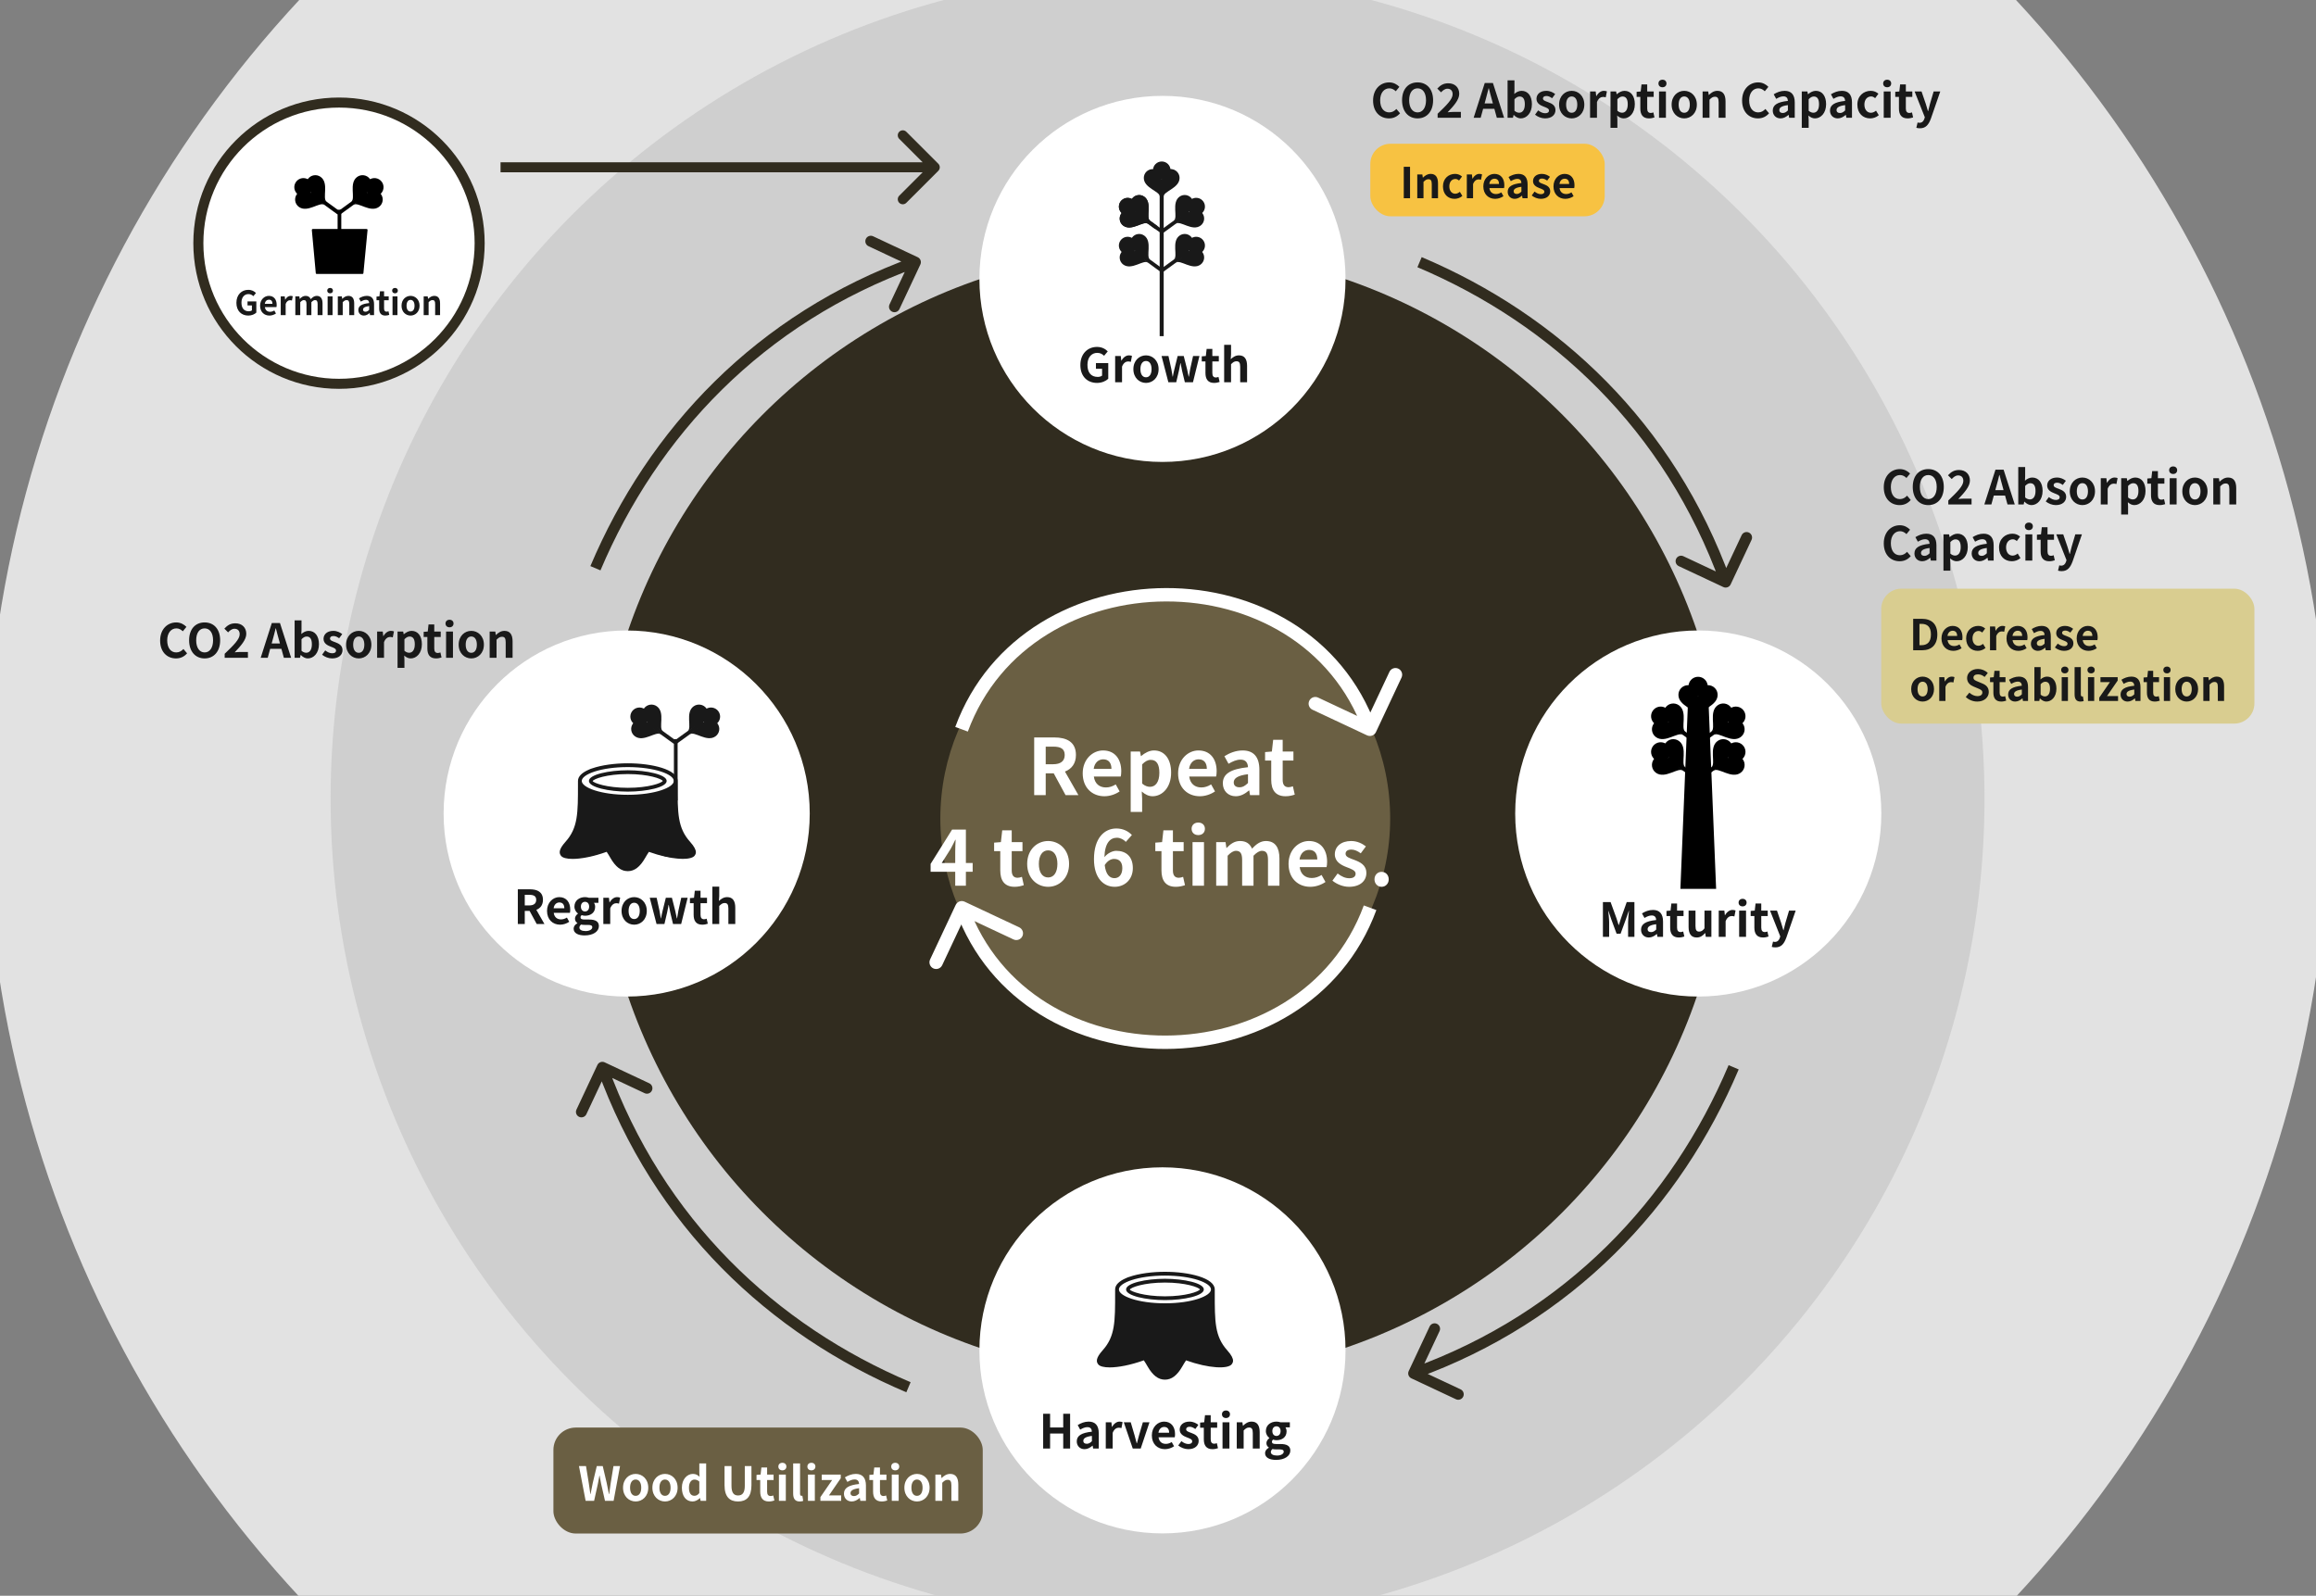 <svg xmlns="http://www.w3.org/2000/svg" width="2557" height="1762" viewBox="0 0 2557 1762" fill="none"><rect x="0" y="0" width="2557" height="1762" fill="#808080" stroke="none"/><g clip-path="url(#clip0_5034_971)"><ellipse cx="1278.08" cy="881.5" rx="1294.08" ry="1294.5" fill="#E2E2E2"></ellipse><circle cx="1278" cy="882" r="913" fill="#CFCFCF"></circle><circle cx="374.281" cy="268.523" r="155.281" fill="white" stroke="#312C1F" stroke-width="11.091"></circle><path d="M274.133 348.448C266.696 348.448 260.998 343.49 260.998 334.351C260.998 325.323 266.844 320.032 274.133 320.032C278.092 320.032 280.83 321.734 282.606 323.547L279.72 327.025C278.351 325.73 276.797 324.731 274.318 324.731C269.767 324.731 266.585 328.283 266.585 334.166C266.585 340.123 269.323 343.712 274.725 343.712C276.02 343.712 277.352 343.342 278.129 342.676V337.274H273.282V332.797H283.013V345.155C281.163 346.968 277.944 348.448 274.133 348.448ZM297.472 348.448C291.663 348.448 287.149 344.415 287.149 337.57C287.149 330.873 291.885 326.692 296.806 326.692C302.504 326.692 305.464 330.873 305.464 336.571C305.464 337.607 305.353 338.606 305.205 339.087H292.44C292.884 342.491 295.104 344.267 298.175 344.267C299.877 344.267 301.357 343.749 302.837 342.824L304.687 346.154C302.652 347.56 300.025 348.448 297.472 348.448ZM292.366 335.461H300.802C300.802 332.686 299.544 330.91 296.88 330.91C294.697 330.91 292.773 332.464 292.366 335.461ZM309.944 347.93V327.21H314.384L314.791 330.873H314.902C316.419 328.172 318.639 326.692 320.785 326.692C321.932 326.692 322.598 326.877 323.227 327.136L322.302 331.835C321.562 331.613 320.97 331.502 320.119 331.502C318.491 331.502 316.53 332.575 315.383 335.572V347.93H309.944ZM326.059 347.93V327.21H330.499L330.906 329.985H331.017C332.756 328.172 334.68 326.692 337.381 326.692C340.341 326.692 342.08 328.024 343.079 330.318C344.966 328.32 346.964 326.692 349.665 326.692C354.068 326.692 356.103 329.8 356.103 335.017V347.93H350.664V335.683C350.664 332.464 349.739 331.354 347.778 331.354C346.594 331.354 345.262 332.131 343.782 333.685V347.93H338.38V335.683C338.38 332.464 337.418 331.354 335.457 331.354C334.273 331.354 332.941 332.131 331.498 333.685V347.93H326.059ZM361.722 347.93V327.21H367.161V347.93H361.722ZM364.46 323.88C362.573 323.88 361.278 322.696 361.278 320.883C361.278 319.107 362.573 317.923 364.46 317.923C366.31 317.923 367.605 319.107 367.605 320.883C367.605 322.696 366.31 323.88 364.46 323.88ZM372.959 347.93V327.21H377.399L377.806 329.948H377.917C379.73 328.172 381.839 326.692 384.651 326.692C389.128 326.692 391.052 329.8 391.052 335.017V347.93H385.613V335.683C385.613 332.464 384.725 331.354 382.69 331.354C380.988 331.354 379.915 332.168 378.398 333.685V347.93H372.959ZM401.768 348.448C398.068 348.448 395.626 345.821 395.626 342.306C395.626 337.866 399.215 335.535 407.577 334.647C407.466 332.612 406.578 331.058 404.025 331.058C402.101 331.058 400.251 331.909 398.327 333.019L396.366 329.43C398.808 327.913 401.768 326.692 405.024 326.692C410.278 326.692 412.979 329.837 412.979 335.831V347.93H408.539L408.169 345.71H408.021C406.208 347.264 404.136 348.448 401.768 348.448ZM403.544 344.193C405.098 344.193 406.245 343.453 407.577 342.158V337.977C402.508 338.606 400.806 340.012 400.806 341.862C400.806 343.49 401.953 344.193 403.544 344.193ZM425.421 348.448C420.5 348.448 418.613 345.303 418.613 340.678V331.502H415.69V327.469L418.909 327.21L419.538 321.623H424.052V327.21H429.158V331.502H424.052V340.678C424.052 343.046 425.014 344.156 426.864 344.156C427.53 344.156 428.344 343.934 428.899 343.712L429.787 347.671C428.677 348.041 427.234 348.448 425.421 348.448ZM433.373 347.93V327.21H438.812V347.93H433.373ZM436.111 323.88C434.224 323.88 432.929 322.696 432.929 320.883C432.929 319.107 434.224 317.923 436.111 317.923C437.961 317.923 439.256 319.107 439.256 320.883C439.256 322.696 437.961 323.88 436.111 323.88ZM453.269 348.448C448.089 348.448 443.316 344.452 443.316 337.57C443.316 330.688 448.089 326.692 453.269 326.692C458.449 326.692 463.222 330.688 463.222 337.57C463.222 344.452 458.449 348.448 453.269 348.448ZM453.269 344.008C456.081 344.008 457.672 341.492 457.672 337.57C457.672 333.685 456.081 331.132 453.269 331.132C450.457 331.132 448.866 333.685 448.866 337.57C448.866 341.492 450.457 344.008 453.269 344.008ZM467.772 347.93V327.21H472.212L472.619 329.948H472.73C474.543 328.172 476.652 326.692 479.464 326.692C483.941 326.692 485.865 329.8 485.865 335.017V347.93H480.426V335.683C480.426 332.464 479.538 331.354 477.503 331.354C475.801 331.354 474.728 332.168 473.211 333.685V347.93H467.772Z" fill="#191919"></path><path d="M349.684 301.45L345.334 253.918H404.749L400.187 301.45H349.684Z" fill="black" stroke="black" stroke-width="2.107" stroke-linejoin="round"></path><path d="M372.74 231.613H376.798V299.363H372.74V231.613Z" fill="black"></path><circle cx="334.979" cy="206.696" r="10.051" transform="rotate(-54 334.979 206.696)" fill="black"></circle><path d="M341.791 212.188C346.282 215.451 359.856 227.473 358.088 226.188C352.994 222.487 339.521 235.386 329.975 228.451C325.484 225.188 324.489 218.902 327.752 214.411C331.015 209.92 337.3 208.925 341.791 212.188Z" fill="black"></path><path d="M342.214 211.611C346.705 214.874 362.333 224.067 360.566 222.783C355.472 219.082 363.576 202.283 354.03 195.347C349.539 192.084 343.253 193.08 339.99 197.571C336.728 202.062 337.723 208.348 342.214 211.611Z" fill="black"></path><rect x="341.828" y="214.367" width="4.261" height="38.277" transform="rotate(-54 341.828 214.367)" fill="black"></rect><circle cx="10.051" cy="10.051" r="10.051" transform="matrix(-0.588 -0.809 -0.809 0.588 427.438 208.92)" fill="black"></circle><path d="M406.586 212.188C402.095 215.451 388.521 227.473 390.289 226.188C395.383 222.487 408.856 235.386 418.402 228.451C422.893 225.188 423.888 218.902 420.625 214.411C417.362 209.92 411.077 208.925 406.586 212.188Z" fill="black"></path><path d="M406.163 211.611C401.672 214.874 386.044 224.067 387.811 222.783C392.905 219.082 384.801 202.283 394.347 195.347C398.838 192.084 405.124 193.08 408.386 197.571C411.649 202.062 410.654 208.348 406.163 211.611Z" fill="black"></path><rect width="4.261" height="39.328" transform="matrix(-0.588 -0.809 -0.809 0.588 406.551 214.367)" fill="black"></rect><circle cx="1283.43" cy="898.275" r="623.589" fill="#312C1F"></circle><circle cx="1874.98" cy="898.27" r="202.112" fill="white"></circle><path d="M1769.71 1034.45V996.093H1778.2L1784.72 1014.05C1785.55 1016.43 1786.27 1018.97 1787.05 1021.4H1787.31C1788.14 1018.97 1788.81 1016.43 1789.64 1014.05L1796 996.093H1804.49V1034.45H1797.51V1018.45C1797.51 1014.83 1798.07 1009.5 1798.49 1005.88H1798.23L1795.12 1014.88L1789.22 1030.98H1784.82L1778.87 1014.88L1775.82 1005.88H1775.61C1775.97 1009.5 1776.59 1014.83 1776.59 1018.45V1034.45H1769.71ZM1820.41 1035.17C1815.23 1035.17 1811.82 1031.5 1811.82 1026.58C1811.82 1020.37 1816.84 1017.11 1828.54 1015.87C1828.38 1013.02 1827.14 1010.84 1823.57 1010.84C1820.88 1010.84 1818.29 1012.04 1815.6 1013.59L1812.85 1008.57C1816.27 1006.44 1820.41 1004.74 1824.97 1004.74C1832.32 1004.74 1836.09 1009.14 1836.09 1017.52V1034.45H1829.88L1829.36 1031.34H1829.16C1826.62 1033.52 1823.72 1035.17 1820.41 1035.17ZM1822.89 1029.22C1825.07 1029.22 1826.67 1028.18 1828.54 1026.37V1020.52C1821.45 1021.4 1819.06 1023.37 1819.06 1025.96C1819.06 1028.24 1820.67 1029.22 1822.89 1029.22ZM1853.5 1035.17C1846.61 1035.17 1843.97 1030.77 1843.97 1024.3V1011.47H1839.89V1005.82L1844.39 1005.46L1845.27 997.646H1851.58V1005.46H1858.73V1011.47H1851.58V1024.3C1851.58 1027.61 1852.93 1029.17 1855.52 1029.17C1856.45 1029.17 1857.59 1028.86 1858.36 1028.55L1859.61 1034.08C1858.05 1034.6 1856.04 1035.17 1853.5 1035.17ZM1873.27 1035.17C1867 1035.17 1864.31 1030.82 1864.31 1023.58V1005.46H1871.92V1022.59C1871.92 1027.05 1873.16 1028.65 1875.96 1028.65C1878.34 1028.65 1879.89 1027.61 1881.86 1025.03V1005.46H1889.47V1034.45H1883.26L1882.69 1030.31H1882.48C1880 1033.26 1877.2 1035.17 1873.27 1035.17ZM1897.58 1034.45V1005.46H1903.79L1904.36 1010.59H1904.52C1906.64 1006.81 1909.74 1004.74 1912.75 1004.74C1914.35 1004.74 1915.28 1005 1916.16 1005.36L1914.87 1011.93C1913.83 1011.62 1913 1011.47 1911.81 1011.47C1909.54 1011.47 1906.79 1012.97 1905.19 1017.16V1034.45H1897.58ZM1920.12 1034.45V1005.46H1927.73V1034.45H1920.12ZM1923.95 1000.8C1921.31 1000.8 1919.5 999.147 1919.5 996.61C1919.5 994.126 1921.31 992.47 1923.95 992.47C1926.54 992.47 1928.35 994.126 1928.35 996.61C1928.35 999.147 1926.54 1000.8 1923.95 1000.8ZM1946.46 1035.17C1939.57 1035.17 1936.93 1030.77 1936.93 1024.3V1011.47H1932.84V1005.82L1937.35 1005.46L1938.23 997.646H1944.54V1005.46H1951.68V1011.47H1944.54V1024.3C1944.54 1027.61 1945.89 1029.17 1948.47 1029.17C1949.41 1029.17 1950.54 1028.86 1951.32 1028.55L1952.56 1034.08C1951.01 1034.6 1948.99 1035.17 1946.46 1035.17ZM1960.12 1046.09C1958.41 1046.09 1957.27 1045.89 1956.13 1045.52L1957.53 1039.68C1958.05 1039.83 1958.87 1040.04 1959.55 1040.04C1962.5 1040.04 1964.15 1038.17 1964.98 1035.64L1965.5 1033.93L1954.22 1005.46H1961.88L1966.48 1018.92C1967.36 1021.51 1968.09 1024.3 1968.92 1027.1H1969.17C1969.85 1024.41 1970.57 1021.61 1971.24 1018.92L1975.23 1005.46H1982.53L1972.23 1035.33C1969.69 1042.16 1966.59 1046.09 1960.12 1046.09Z" fill="#191919"></path><path d="M1863.48 779.34H1886.48L1894.7 981.452H1855.26L1863.48 779.34Z" fill="black"></path><ellipse cx="1874.81" cy="757.951" rx="10.636" ry="10.65" fill="black"></ellipse><path d="M1874.35 767.211C1874.35 773.092 1872.5 792.215 1872.5 789.9C1872.5 783.228 1853.08 779.713 1853.08 767.211C1853.08 761.329 1857.84 756.561 1863.72 756.561C1869.59 756.561 1874.35 761.329 1874.35 767.211Z" fill="black"></path><path d="M1875.11 767.211C1875.11 773.092 1876.96 792.215 1876.96 789.9C1876.96 783.228 1896.38 779.713 1896.38 767.211C1896.38 761.329 1891.62 756.561 1885.75 756.561C1879.87 756.561 1875.11 761.329 1875.11 767.211Z" fill="black"></path><rect width="4.513" height="40.522" transform="matrix(1 0 -0.001 1 1872.57 768.252)" fill="black"></rect><ellipse cx="10.645" cy="10.641" rx="10.645" ry="10.641" transform="matrix(0.587 -0.809 0.809 0.588 1818.66 793.191)" fill="black"></ellipse><path d="M1840.73 796.655C1845.48 800.112 1859.84 812.85 1857.97 811.49C1852.58 807.568 1838.32 821.235 1828.22 813.887C1823.47 810.43 1822.42 803.769 1825.87 799.011C1829.32 794.252 1835.97 793.198 1840.73 796.655Z" fill="black"></path><path d="M1841.17 796.043C1845.92 799.5 1862.46 809.241 1860.59 807.881C1855.2 803.959 1863.78 786.159 1853.68 778.811C1848.92 775.353 1842.27 776.408 1838.82 781.167C1835.37 785.925 1836.42 792.585 1841.17 796.043Z" fill="black"></path><rect width="4.513" height="40.522" transform="matrix(0.587 -0.809 0.809 0.588 1840.76 798.967)" fill="black"></rect><ellipse cx="10.645" cy="10.641" rx="10.645" ry="10.641" transform="matrix(-0.587 -0.809 -0.809 0.588 1931.35 793.189)" fill="black"></ellipse><path d="M1909.28 796.649C1904.53 800.106 1890.17 812.845 1892.04 811.484C1897.43 807.562 1911.68 821.229 1921.78 813.881C1926.54 810.424 1927.59 803.764 1924.14 799.005C1920.68 794.247 1914.03 793.192 1909.28 796.649Z" fill="black"></path><path d="M1908.84 796.035C1904.09 799.492 1887.55 809.234 1889.42 807.873C1894.81 803.951 1886.23 786.152 1896.33 778.803C1901.09 775.346 1907.74 776.4 1911.19 781.159C1914.64 785.917 1913.59 792.578 1908.84 796.035Z" fill="black"></path><rect width="4.513" height="41.635" transform="matrix(-0.587 -0.809 -0.809 0.588 1909.25 798.969)" fill="black"></rect><ellipse cx="10.645" cy="10.641" rx="10.645" ry="10.641" transform="matrix(0.587 -0.809 0.809 0.588 1818.66 832.574)" fill="black"></ellipse><path d="M1840.73 836.036C1845.48 839.493 1859.84 852.231 1857.97 850.87C1852.58 846.949 1838.32 860.616 1828.22 853.268C1823.47 849.811 1822.42 843.15 1825.87 838.392C1829.32 833.633 1835.97 832.578 1840.73 836.036Z" fill="black"></path><path d="M1841.17 835.425C1845.92 838.883 1862.46 848.624 1860.59 847.263C1855.2 843.342 1863.78 825.542 1853.68 818.193C1848.92 814.736 1842.27 815.791 1838.82 820.55C1835.37 825.308 1836.42 831.968 1841.17 835.425Z" fill="black"></path><rect width="4.513" height="40.522" transform="matrix(0.587 -0.809 0.809 0.588 1840.76 838.352)" fill="black"></rect><ellipse cx="10.645" cy="10.641" rx="10.645" ry="10.641" transform="matrix(-0.587 -0.809 -0.809 0.588 1931.35 832.572)" fill="black"></ellipse><path d="M1909.28 836.034C1904.53 839.491 1890.17 852.229 1892.04 850.868C1897.43 846.947 1911.68 860.614 1921.78 853.266C1926.54 849.809 1927.59 843.148 1924.14 838.39C1920.68 833.631 1914.03 832.577 1909.28 836.034Z" fill="black"></path><path d="M1908.83 835.422C1904.08 838.879 1887.54 848.62 1889.42 847.259C1894.81 843.338 1886.23 825.538 1896.33 818.19C1901.08 814.732 1907.73 815.787 1911.19 820.546C1914.64 825.304 1913.59 831.964 1908.83 835.422Z" fill="black"></path><rect width="4.513" height="41.635" transform="matrix(-0.587 -0.809 -0.809 0.588 1909.25 838.348)" fill="black"></rect><circle cx="1283.43" cy="307.96" r="202.112" fill="white"></circle><path d="M1211.17 422.814C1200.77 422.814 1192.8 415.879 1192.8 403.094C1192.8 390.464 1200.97 383.063 1211.17 383.063C1216.71 383.063 1220.54 385.444 1223.02 387.98L1218.99 392.845C1217.07 391.034 1214.9 389.636 1211.43 389.636C1205.06 389.636 1200.61 394.605 1200.61 402.835C1200.61 411.168 1204.44 416.189 1212 416.189C1213.81 416.189 1215.67 415.672 1216.76 414.74V407.183H1209.98V400.92H1223.59V418.208C1221 420.744 1216.5 422.814 1211.17 422.814ZM1231.19 422.09V393.104H1237.4L1237.97 398.228H1238.13C1240.25 394.45 1243.35 392.379 1246.36 392.379C1247.96 392.379 1248.89 392.638 1249.77 393.001L1248.48 399.574C1247.44 399.264 1246.62 399.108 1245.42 399.108C1243.15 399.108 1240.4 400.609 1238.8 404.802V422.09H1231.19ZM1265.24 422.814C1257.99 422.814 1251.32 417.224 1251.32 407.597C1251.32 397.97 1257.99 392.379 1265.24 392.379C1272.49 392.379 1279.16 397.97 1279.16 407.597C1279.16 417.224 1272.49 422.814 1265.24 422.814ZM1265.24 416.603C1269.17 416.603 1271.4 413.084 1271.4 407.597C1271.4 402.162 1269.17 398.591 1265.24 398.591C1261.31 398.591 1259.08 402.162 1259.08 407.597C1259.08 413.084 1261.31 416.603 1265.24 416.603ZM1289.94 422.09L1282.43 393.104H1290.04L1293.2 407.39C1293.77 410.237 1294.13 412.98 1294.65 415.879H1294.86C1295.42 412.98 1295.94 410.185 1296.67 407.39L1300.19 393.104H1306.92L1310.54 407.39C1311.21 410.237 1311.73 412.98 1312.35 415.879H1312.61C1313.13 412.98 1313.54 410.237 1314.06 407.39L1317.22 393.104H1324.26L1317.11 422.09H1308.16L1305.1 409.46C1304.48 406.717 1304.02 404.077 1303.45 401.023H1303.19C1302.62 404.077 1302.21 406.769 1301.58 409.46L1298.63 422.09H1289.94ZM1340.42 422.814C1333.54 422.814 1330.9 418.415 1330.9 411.945V399.108H1326.81V393.466L1331.31 393.104L1332.19 385.288H1338.5V393.104H1345.65V399.108H1338.5V411.945C1338.5 415.257 1339.85 416.81 1342.44 416.81C1343.37 416.81 1344.51 416.5 1345.28 416.189L1346.53 421.728C1344.97 422.245 1342.96 422.814 1340.42 422.814ZM1351.54 422.09V380.785H1359.15V391.189L1358.79 396.624C1361.12 394.45 1363.97 392.379 1367.9 392.379C1374.16 392.379 1376.85 396.727 1376.85 404.025V422.09H1369.25V404.957C1369.25 400.454 1368 398.901 1365.16 398.901C1362.78 398.901 1361.27 400.04 1359.15 402.162V422.09H1351.54Z" fill="#191919"></path><ellipse opacity="0.5" cx="1291.93" cy="196.448" rx="9.695" ry="9.708" fill="#191919"></ellipse><ellipse cx="1282.65" cy="188.009" rx="9.695" ry="9.708" fill="#191919"></ellipse><path d="M1282.23 196.448C1282.23 201.81 1280.54 219.241 1280.54 217.13C1280.54 211.049 1262.84 207.844 1262.84 196.448C1262.84 191.087 1267.18 186.74 1272.53 186.74C1277.89 186.74 1282.23 191.087 1282.23 196.448Z" fill="#191919"></path><path d="M1282.92 196.448C1282.92 201.81 1284.6 219.241 1284.6 217.13C1284.6 211.049 1302.31 207.844 1302.31 196.448C1302.31 191.087 1297.97 186.74 1292.61 186.74C1287.26 186.74 1282.92 191.087 1282.92 196.448Z" fill="#191919"></path><rect x="1280.34" y="197.588" width="4.445" height="173.586" fill="#191919"></rect><ellipse cx="9.704" cy="9.7" rx="9.704" ry="9.7" transform="matrix(0.587 -0.809 0.809 0.588 1231.48 230.406)" fill="#191919"></ellipse><path d="M1251.6 233.559C1255.93 236.71 1269.02 248.322 1267.32 247.081C1262.4 243.507 1249.41 255.965 1240.2 249.267C1235.87 246.115 1234.91 240.044 1238.06 235.707C1241.2 231.369 1247.27 230.408 1251.6 233.559Z" fill="#191919"></path><path d="M1252 233C1256.33 236.151 1271.41 245.031 1269.7 243.79C1264.79 240.216 1272.61 223.991 1263.4 217.292C1259.07 214.141 1253.01 215.102 1249.86 219.44C1246.71 223.777 1247.67 229.848 1252 233Z" fill="#191919"></path><rect width="4.114" height="29.521" transform="matrix(0.587 -0.809 0.809 0.588 1251.63 235.668)" fill="#191919"></rect><ellipse cx="9.704" cy="9.7" rx="9.704" ry="9.7" transform="matrix(0.587 -0.809 0.809 0.588 1231.46 230.27)" fill="#191919"></ellipse><path d="M1251.58 233.422C1255.91 236.574 1269 248.185 1267.29 246.945C1262.38 243.37 1249.39 255.828 1240.18 249.13C1235.85 245.979 1234.89 239.908 1238.03 235.57C1241.18 231.232 1247.24 230.271 1251.58 233.422Z" fill="#191919"></path><path d="M1251.98 232.865C1256.31 236.016 1271.39 244.896 1269.68 243.656C1264.77 240.081 1272.59 223.856 1263.38 217.157C1259.05 214.006 1252.98 214.967 1249.84 219.305C1246.69 223.643 1247.65 229.714 1251.98 232.865Z" fill="#191919"></path><rect width="4.114" height="36.938" transform="matrix(0.587 -0.809 0.809 0.588 1251.61 235.535)" fill="#191919"></rect><ellipse cx="9.704" cy="9.7" rx="9.704" ry="9.7" transform="matrix(-0.587 -0.809 -0.809 0.588 1334.19 230.275)" fill="#191919"></ellipse><path d="M1314.08 233.428C1309.74 236.58 1296.65 248.191 1298.36 246.951C1303.27 243.376 1316.26 255.834 1325.47 249.136C1329.8 245.984 1330.76 239.913 1327.62 235.576C1324.47 231.238 1318.41 230.277 1314.08 233.428Z" fill="#191919"></path><path d="M1313.67 232.869C1309.34 236.02 1294.26 244.9 1295.97 243.66C1300.88 240.085 1293.06 223.86 1302.27 217.161C1306.6 214.01 1312.67 214.971 1315.81 219.309C1318.96 223.646 1318 229.717 1313.67 232.869Z" fill="#191919"></path><rect width="4.114" height="37.952" transform="matrix(-0.587 -0.809 -0.809 0.588 1314.04 235.541)" fill="#191919"></rect><ellipse cx="9.704" cy="9.7" rx="9.704" ry="9.7" transform="matrix(0.587 -0.809 0.809 0.588 1231.46 273.289)" fill="#191919"></ellipse><path d="M1251.58 276.446C1255.91 279.597 1269 291.209 1267.3 289.968C1262.38 286.394 1249.39 298.852 1240.18 292.153C1235.85 289.002 1234.89 282.931 1238.03 278.593C1241.18 274.256 1247.25 273.294 1251.58 276.446Z" fill="#191919"></path><path d="M1251.98 275.888C1256.31 279.04 1271.39 287.92 1269.68 286.679C1264.77 283.105 1272.59 266.879 1263.38 260.181C1259.05 257.029 1252.98 257.991 1249.84 262.328C1246.69 266.666 1247.65 272.737 1251.98 275.888Z" fill="#191919"></path><rect width="4.114" height="36.938" transform="matrix(0.587 -0.809 0.809 0.588 1251.61 278.559)" fill="#191919"></rect><ellipse cx="9.704" cy="9.7" rx="9.704" ry="9.7" transform="matrix(-0.587 -0.809 -0.809 0.588 1334.19 273.291)" fill="#191919"></ellipse><path d="M1314.07 276.444C1309.74 279.595 1296.65 291.207 1298.35 289.966C1303.27 286.392 1316.26 298.85 1325.47 292.151C1329.8 289 1330.76 282.929 1327.62 278.591C1324.47 274.254 1318.41 273.292 1314.07 276.444Z" fill="#191919"></path><path d="M1313.67 275.885C1309.34 279.036 1294.26 287.916 1295.97 286.675C1300.88 283.101 1293.06 266.875 1302.27 260.177C1306.6 257.025 1312.67 257.987 1315.81 262.325C1318.96 266.662 1318 272.733 1313.67 275.885Z" fill="#191919"></path><rect width="4.114" height="37.952" transform="matrix(-0.587 -0.809 -0.809 0.588 1314.04 278.557)" fill="#191919"></rect><circle cx="1286.51" cy="903.819" r="248.326" fill="#6A5F43"></circle><path d="M1141.8 878V814.274H1163.99C1177.32 814.274 1187.9 819.004 1187.9 833.624C1187.9 843.17 1183.08 849.104 1175.77 851.942L1190.65 878H1176.46L1163.39 853.92H1154.53V878H1141.8ZM1154.53 843.858H1162.78C1170.95 843.858 1175.51 840.418 1175.51 833.624C1175.51 826.744 1170.95 824.422 1162.78 824.422H1154.53V843.858ZM1219.36 879.204C1205.86 879.204 1195.37 869.83 1195.37 853.92C1195.37 838.354 1206.38 828.636 1217.82 828.636C1231.06 828.636 1237.94 838.354 1237.94 851.598C1237.94 854.006 1237.68 856.328 1237.34 857.446H1207.67C1208.7 865.358 1213.86 869.486 1221 869.486C1224.95 869.486 1228.39 868.282 1231.83 866.132L1236.13 873.872C1231.4 877.14 1225.3 879.204 1219.36 879.204ZM1207.5 849.018H1227.1C1227.1 842.568 1224.18 838.44 1217.99 838.44C1212.91 838.44 1208.44 842.052 1207.5 849.018ZM1248.35 896.49V829.84H1258.67L1259.62 834.828H1259.88C1263.92 831.388 1268.91 828.636 1274.07 828.636C1285.93 828.636 1292.99 838.354 1292.99 853.146C1292.99 869.658 1283.1 879.204 1272.52 879.204C1268.3 879.204 1264.26 877.312 1260.56 873.958L1260.99 881.87V896.49H1248.35ZM1269.68 868.798C1275.53 868.798 1280 863.81 1280 853.318C1280 844.116 1277.08 839.042 1270.45 839.042C1267.19 839.042 1264.26 840.676 1260.99 844.03V865.186C1264 867.852 1267.1 868.798 1269.68 868.798ZM1324.68 879.204C1311.18 879.204 1300.69 869.83 1300.69 853.92C1300.69 838.354 1311.7 828.636 1323.13 828.636C1336.38 828.636 1343.26 838.354 1343.26 851.598C1343.26 854.006 1343 856.328 1342.66 857.446H1312.99C1314.02 865.358 1319.18 869.486 1326.32 869.486C1330.27 869.486 1333.71 868.282 1337.15 866.132L1341.45 873.872C1336.72 877.14 1330.62 879.204 1324.68 879.204ZM1312.81 849.018H1332.42C1332.42 842.568 1329.5 838.44 1323.31 838.44C1318.23 838.44 1313.76 842.052 1312.81 849.018ZM1364.36 879.204C1355.76 879.204 1350.08 873.098 1350.08 864.928C1350.08 854.608 1358.43 849.19 1377.86 847.126C1377.6 842.396 1375.54 838.784 1369.61 838.784C1365.13 838.784 1360.83 840.762 1356.36 843.342L1351.8 835C1357.48 831.474 1364.36 828.636 1371.93 828.636C1384.14 828.636 1390.42 835.946 1390.42 849.878V878H1380.1L1379.24 872.84H1378.89C1374.68 876.452 1369.86 879.204 1364.36 879.204ZM1368.49 869.314C1372.1 869.314 1374.77 867.594 1377.86 864.584V854.866C1366.08 856.328 1362.12 859.596 1362.12 863.896C1362.12 867.68 1364.79 869.314 1368.49 869.314ZM1419.34 879.204C1407.9 879.204 1403.51 871.894 1403.51 861.144V839.816H1396.72V830.442L1404.2 829.84L1405.66 816.854H1416.16V829.84H1428.02V839.816H1416.16V861.144C1416.16 866.648 1418.39 869.228 1422.69 869.228C1424.24 869.228 1426.13 868.712 1427.42 868.196L1429.49 877.398C1426.91 878.258 1423.55 879.204 1419.34 879.204ZM1039.74 952.888H1054.62V940.504C1054.62 936.806 1054.87 930.958 1055.05 927.26H1054.7C1053.15 930.614 1051.43 933.796 1049.63 937.236L1039.74 952.888ZM1054.62 978V962.606H1027.44V953.92L1051.18 915.994H1066.4V952.888H1073.88V962.606H1066.4V978H1054.62ZM1120.18 979.204C1108.75 979.204 1104.36 971.894 1104.36 961.144V939.816H1097.57V930.442L1105.05 929.84L1106.51 916.854H1117V929.84H1128.87V939.816H1117V961.144C1117 966.648 1119.24 969.228 1123.54 969.228C1125.09 969.228 1126.98 968.712 1128.27 968.196L1130.33 977.398C1127.75 978.258 1124.4 979.204 1120.18 979.204ZM1157.2 979.204C1145.16 979.204 1134.06 969.916 1134.06 953.92C1134.06 937.924 1145.16 928.636 1157.2 928.636C1169.24 928.636 1180.33 937.924 1180.33 953.92C1180.33 969.916 1169.24 979.204 1157.2 979.204ZM1157.2 968.884C1163.73 968.884 1167.43 963.036 1167.43 953.92C1167.43 944.89 1163.73 938.956 1157.2 938.956C1150.66 938.956 1146.96 944.89 1146.96 953.92C1146.96 963.036 1150.66 968.884 1157.2 968.884ZM1230 948.416C1226.73 948.416 1222.86 950.222 1219.68 955.21C1220.88 965.702 1225.18 969.658 1230.43 969.658C1235.24 969.658 1239.11 965.96 1239.11 958.564C1239.11 951.598 1235.5 948.416 1230 948.416ZM1230.69 979.204C1218.65 979.204 1207.81 969.916 1207.81 948.674C1207.81 925.024 1219.59 914.79 1232.49 914.79C1240.23 914.79 1245.91 918.058 1249.69 922.014L1242.98 929.582C1240.75 927.088 1236.88 925.024 1233.18 925.024C1225.87 925.024 1219.85 930.442 1219.33 946.438C1222.86 942.052 1228.28 939.472 1232.41 939.472C1243.07 939.472 1250.72 945.578 1250.72 958.564C1250.72 971.292 1241.61 979.204 1230.69 979.204ZM1298.15 979.204C1286.71 979.204 1282.32 971.894 1282.32 961.144V939.816H1275.53V930.442L1283.01 929.84L1284.47 916.854H1294.97V929.84H1306.83V939.816H1294.97V961.144C1294.97 966.648 1297.2 969.228 1301.5 969.228C1303.05 969.228 1304.94 968.712 1306.23 968.196L1308.3 977.398C1305.72 978.258 1302.36 979.204 1298.15 979.204ZM1316.63 978V929.84H1329.27V978H1316.63ZM1322.99 922.1C1318.61 922.1 1315.6 919.348 1315.6 915.134C1315.6 911.006 1318.61 908.254 1322.99 908.254C1327.29 908.254 1330.3 911.006 1330.3 915.134C1330.3 919.348 1327.29 922.1 1322.99 922.1ZM1342.75 978V929.84H1353.07L1354.02 936.29H1354.27C1358.32 932.076 1362.79 928.636 1369.07 928.636C1375.95 928.636 1379.99 931.732 1382.31 937.064C1386.7 932.42 1391.34 928.636 1397.62 928.636C1407.85 928.636 1412.58 935.86 1412.58 947.986V978H1399.94V949.534C1399.94 942.052 1397.79 939.472 1393.23 939.472C1390.48 939.472 1387.38 941.278 1383.94 944.89V978H1371.39V949.534C1371.39 942.052 1369.15 939.472 1364.59 939.472C1361.84 939.472 1358.75 941.278 1355.39 944.89V978H1342.75ZM1446.63 979.204C1433.12 979.204 1422.63 969.83 1422.63 953.92C1422.63 938.354 1433.64 928.636 1445.08 928.636C1458.32 928.636 1465.2 938.354 1465.2 951.598C1465.2 954.006 1464.94 956.328 1464.6 957.446H1434.93C1435.96 965.358 1441.12 969.486 1448.26 969.486C1452.22 969.486 1455.66 968.282 1459.1 966.132L1463.4 973.872C1458.67 977.14 1452.56 979.204 1446.63 979.204ZM1434.76 949.018H1454.37C1454.37 942.568 1451.44 938.44 1445.25 938.44C1440.18 938.44 1435.7 942.052 1434.76 949.018ZM1489.37 979.204C1482.92 979.204 1475.87 976.366 1471.06 972.41L1476.82 964.498C1481.12 967.852 1485.25 969.744 1489.72 969.744C1494.53 969.744 1496.68 967.68 1496.68 964.67C1496.68 961.058 1491.7 959.424 1486.62 957.446C1480.52 955.124 1473.72 951.426 1473.72 943.342C1473.72 934.742 1480.69 928.636 1491.7 928.636C1498.66 928.636 1504.08 931.56 1508.04 934.57L1502.36 942.224C1498.92 939.73 1495.57 938.096 1492.04 938.096C1487.65 938.096 1485.59 939.988 1485.59 942.74C1485.59 946.266 1490.06 947.556 1495.14 949.448C1501.5 951.856 1508.55 955.038 1508.55 963.982C1508.55 972.41 1501.93 979.204 1489.37 979.204ZM1525.33 979.204C1520.86 979.204 1517.51 975.592 1517.51 970.948C1517.51 966.218 1520.86 962.692 1525.33 962.692C1529.89 962.692 1533.24 966.218 1533.24 970.948C1533.24 975.592 1529.89 979.204 1525.33 979.204Z" fill="white"></path><path d="M1509.27 811.94C1512.97 813.676 1517.37 812.085 1519.11 808.389L1547.38 748.146C1549.12 744.449 1547.53 740.046 1543.83 738.31C1540.13 736.575 1535.73 738.165 1534 741.862L1508.86 795.411L1455.31 770.276C1451.61 768.541 1447.21 770.131 1445.48 773.828C1443.74 777.525 1445.33 781.928 1449.03 783.664L1509.27 811.94ZM1068.54 807.804C1103.56 712.803 1195.05 664.369 1287.3 664.122C1379.53 663.875 1470.8 711.793 1505.46 807.758L1519.37 802.735C1482.15 699.662 1384.32 649.074 1287.26 649.333C1190.23 649.593 1092.26 700.678 1054.66 802.69L1068.54 807.804Z" fill="white"></path><path d="M1064.99 995.636C1061.29 993.901 1056.89 995.491 1055.15 999.188L1026.87 1059.43C1025.14 1063.13 1026.73 1067.53 1030.42 1069.27C1034.12 1071 1038.53 1069.41 1040.26 1065.71L1065.4 1012.16L1118.94 1037.3C1122.64 1039.04 1127.04 1037.44 1128.78 1033.75C1130.52 1030.05 1128.93 1025.65 1125.23 1023.91L1064.99 995.636ZM1505.72 999.772C1470.7 1094.77 1379.2 1143.21 1286.95 1143.45C1194.72 1143.7 1103.45 1095.78 1068.8 999.818L1054.89 1004.84C1092.11 1107.91 1189.94 1158.5 1286.99 1158.24C1384.02 1157.98 1481.99 1106.9 1519.59 1004.89L1505.72 999.772Z" fill="white"></path><path d="M1902.67 648.222C1905.69 649.64 1909.29 648.341 1910.71 645.319L1933.82 596.085C1935.23 593.063 1933.93 589.464 1930.91 588.046C1927.89 586.628 1924.29 587.928 1922.87 590.949L1902.33 634.713L1858.57 614.171C1855.55 612.753 1851.95 614.053 1850.53 617.074C1849.11 620.095 1850.41 623.694 1853.43 625.112L1902.67 648.222ZM1564.91 295.04C1713.28 357.856 1837.96 474.258 1899.55 644.804L1910.92 640.699C1848.07 466.67 1720.76 347.901 1569.63 283.91L1564.91 295.04Z" fill="#312C1F"></path><path d="M667.605 1173.03C664.583 1171.61 660.984 1172.91 659.566 1175.93L636.456 1225.16C635.038 1228.18 636.338 1231.78 639.359 1233.2C642.381 1234.62 645.979 1233.32 647.398 1230.3L667.94 1186.53L711.704 1207.08C714.725 1208.49 718.324 1207.2 719.742 1204.17C721.16 1201.15 719.861 1197.55 716.839 1196.14L667.605 1173.03ZM1005.36 1526.21C856.996 1463.39 732.308 1346.99 670.721 1176.44L659.353 1180.55C722.198 1354.58 849.508 1473.35 1000.65 1537.34L1005.36 1526.21Z" fill="#312C1F"></path><path d="M1016.13 292.042C1017.55 289.021 1016.25 285.422 1013.23 284.004L963.991 260.894C960.97 259.476 957.371 260.775 955.953 263.797C954.534 266.818 955.834 270.417 958.855 271.835L1002.62 292.377L982.078 336.141C980.659 339.163 981.959 342.762 984.98 344.18C988.002 345.598 991.6 344.298 993.019 341.277L1016.13 292.042ZM662.946 629.796C725.762 481.433 842.165 356.746 1012.71 295.158L1008.61 283.79C834.576 346.636 715.807 473.945 651.816 625.083L662.946 629.796Z" fill="#312C1F"></path><path d="M1555.3 1513.9C1553.89 1516.92 1555.18 1520.52 1558.21 1521.93L1607.44 1545.04C1610.46 1546.46 1614.06 1545.16 1615.48 1542.14C1616.9 1539.12 1615.6 1535.52 1612.58 1534.1L1568.81 1513.56L1589.35 1469.8C1590.77 1466.77 1589.47 1463.18 1586.45 1461.76C1583.43 1460.34 1579.83 1461.64 1578.41 1464.66L1555.3 1513.9ZM1908.49 1176.14C1845.67 1324.5 1729.27 1449.19 1558.72 1510.78L1562.83 1522.15C1736.86 1459.3 1855.62 1331.99 1919.62 1180.85L1908.49 1176.14Z" fill="#312C1F"></path><path d="M1035.95 188.642C1038.11 186.476 1038.11 182.965 1035.95 180.799L1000.65 145.506C998.489 143.341 994.978 143.341 992.812 145.506C990.646 147.672 990.646 151.183 992.812 153.349L1024.18 184.721L992.812 216.092C990.646 218.258 990.646 221.769 992.812 223.935C994.978 226.101 998.489 226.101 1000.65 223.935L1035.95 188.642ZM552.627 190.266H1032.03V179.175H552.627V190.266Z" fill="#312C1F"></path><circle cx="1283.43" cy="1491.05" r="202.112" fill="white"></circle><path d="M1151.71 1599.43V1561.08H1159.37V1576.19H1173.86V1561.08H1181.47V1599.43H1173.86V1582.87H1159.37V1599.43H1151.71ZM1197.41 1600.16C1192.23 1600.16 1188.81 1596.48 1188.81 1591.56C1188.81 1585.35 1193.83 1582.09 1205.53 1580.85C1205.38 1578 1204.13 1575.83 1200.56 1575.83C1197.87 1575.83 1195.28 1577.02 1192.59 1578.57L1189.85 1573.55C1193.27 1571.43 1197.41 1569.72 1201.96 1569.72C1209.31 1569.72 1213.09 1574.12 1213.09 1582.51V1599.43H1206.88L1206.36 1596.33H1206.15C1203.62 1598.5 1200.72 1600.16 1197.41 1600.16ZM1199.89 1594.2C1202.06 1594.2 1203.67 1593.17 1205.53 1591.36V1585.51C1198.44 1586.39 1196.06 1588.35 1196.06 1590.94C1196.06 1593.22 1197.66 1594.2 1199.89 1594.2ZM1220.84 1599.43V1570.45H1227.06L1227.62 1575.57H1227.78C1229.9 1571.79 1233.01 1569.72 1236.01 1569.72C1237.61 1569.72 1238.55 1569.98 1239.43 1570.34L1238.13 1576.92C1237.1 1576.61 1236.27 1576.45 1235.08 1576.45C1232.8 1576.45 1230.06 1577.95 1228.45 1582.14V1599.43H1220.84ZM1250.62 1599.43L1240.73 1570.45H1248.39L1252.64 1584.89C1253.41 1587.73 1254.19 1590.74 1254.97 1593.69H1255.22C1256 1590.74 1256.78 1587.73 1257.55 1584.89L1261.8 1570.45H1269.1L1259.42 1599.43H1250.62ZM1286.14 1600.16C1278.02 1600.16 1271.7 1594.51 1271.7 1584.94C1271.7 1575.57 1278.33 1569.72 1285.21 1569.72C1293.18 1569.72 1297.32 1575.57 1297.32 1583.54C1297.32 1584.99 1297.17 1586.39 1296.96 1587.06H1279.1C1279.73 1591.82 1282.83 1594.31 1287.13 1594.31C1289.51 1594.31 1291.58 1593.58 1293.65 1592.29L1296.24 1596.95C1293.39 1598.91 1289.72 1600.16 1286.14 1600.16ZM1279 1581.99H1290.8C1290.8 1578.11 1289.04 1575.62 1285.32 1575.62C1282.26 1575.62 1279.57 1577.8 1279 1581.99ZM1311.87 1600.16C1307.99 1600.16 1303.75 1598.45 1300.85 1596.07L1304.31 1591.31C1306.9 1593.32 1309.39 1594.46 1312.08 1594.46C1314.98 1594.46 1316.27 1593.22 1316.27 1591.41C1316.27 1589.23 1313.27 1588.25 1310.22 1587.06C1306.54 1585.66 1302.45 1583.44 1302.45 1578.57C1302.45 1573.4 1306.64 1569.72 1313.27 1569.72C1317.46 1569.72 1320.72 1571.48 1323.1 1573.29L1319.69 1577.9C1317.62 1576.4 1315.6 1575.41 1313.48 1575.41C1310.84 1575.41 1309.59 1576.55 1309.59 1578.21C1309.59 1580.33 1312.29 1581.11 1315.34 1582.25C1319.17 1583.7 1323.41 1585.61 1323.41 1590.99C1323.41 1596.07 1319.43 1600.16 1311.87 1600.16ZM1338.62 1600.16C1331.73 1600.16 1329.09 1595.76 1329.09 1589.29V1576.45H1325V1570.81L1329.51 1570.45L1330.39 1562.63H1336.7V1570.45H1343.84V1576.45H1336.7V1589.29C1336.7 1592.6 1338.05 1594.15 1340.63 1594.15C1341.57 1594.15 1342.7 1593.84 1343.48 1593.53L1344.72 1599.07C1343.17 1599.59 1341.15 1600.16 1338.62 1600.16ZM1349.74 1599.43V1570.45H1357.35V1599.43H1349.74ZM1353.57 1565.79C1350.93 1565.79 1349.12 1564.13 1349.12 1561.59C1349.12 1559.11 1350.93 1557.45 1353.57 1557.45C1356.16 1557.45 1357.97 1559.11 1357.97 1561.59C1357.97 1564.13 1356.16 1565.79 1353.57 1565.79ZM1365.46 1599.43V1570.45H1371.67L1372.24 1574.28H1372.4C1374.93 1571.79 1377.88 1569.72 1381.82 1569.72C1388.08 1569.72 1390.77 1574.07 1390.77 1581.37V1599.43H1383.16V1582.3C1383.16 1577.8 1381.92 1576.24 1379.07 1576.24C1376.69 1576.24 1375.19 1577.38 1373.07 1579.5V1599.43H1365.46ZM1408.82 1612.01C1401.98 1612.01 1396.7 1609.68 1396.7 1604.56C1396.7 1602.12 1398.2 1600.05 1400.84 1598.55V1598.29C1399.34 1597.31 1398.2 1595.81 1398.2 1593.43C1398.2 1591.25 1399.71 1589.23 1401.47 1587.99V1587.79C1399.45 1586.34 1397.58 1583.59 1397.58 1580.18C1397.58 1573.4 1403.12 1569.72 1409.28 1569.72C1410.89 1569.72 1412.44 1570.03 1413.63 1570.45H1424.08V1576.04H1419.17C1419.89 1577.02 1420.46 1578.62 1420.46 1580.44C1420.46 1586.96 1415.49 1590.27 1409.28 1590.27C1408.14 1590.27 1406.8 1590.01 1405.55 1589.6C1404.78 1590.27 1404.31 1590.89 1404.31 1592.08C1404.31 1593.63 1405.45 1594.46 1408.87 1594.46H1413.78C1420.77 1594.46 1424.6 1596.64 1424.6 1601.71C1424.6 1607.56 1418.49 1612.01 1408.82 1612.01ZM1409.28 1585.56C1411.82 1585.56 1413.84 1583.64 1413.84 1580.18C1413.84 1576.81 1411.87 1574.9 1409.28 1574.9C1406.69 1574.9 1404.73 1576.81 1404.73 1580.18C1404.73 1583.64 1406.75 1585.56 1409.28 1585.56ZM1409.95 1607.2C1414.3 1607.2 1417.3 1605.28 1417.3 1603C1417.3 1600.93 1415.6 1600.42 1412.49 1600.42H1408.97C1407.21 1600.42 1405.97 1600.26 1404.93 1600C1403.64 1601.04 1403.07 1602.17 1403.07 1603.37C1403.07 1605.8 1405.76 1607.2 1409.95 1607.2Z" fill="#191919"></path><path d="M1245.56 1454C1245.55 1454 1245.53 1454 1245.52 1454C1244.37 1453.98 1243.45 1453.02 1243.47 1451.87L1243.51 1448.01C1243.52 1446.86 1244.45 1445.93 1245.6 1445.93H1245.61C1246.77 1445.94 1247.7 1446.88 1247.69 1448.04L1247.65 1451.94C1247.63 1453.08 1246.7 1454 1245.56 1454ZM1331.45 1483.17C1332.53 1482.78 1333.1 1481.58 1332.72 1480.49C1330.66 1474.67 1329.55 1468.05 1329.1 1459.05C1329.04 1457.9 1328.19 1456.91 1326.91 1457.06C1325.76 1457.12 1324.87 1458.1 1324.93 1459.26C1325.4 1468.69 1326.58 1475.67 1328.78 1481.89C1329.08 1482.75 1329.89 1483.28 1330.75 1483.28C1330.98 1483.28 1331.21 1483.25 1331.45 1483.17ZM1242.54 1484.56C1244.64 1479.5 1245.98 1474.06 1246.76 1467.44C1246.89 1466.29 1246.07 1465.25 1244.93 1465.11C1243.78 1464.95 1242.74 1465.8 1242.61 1466.95C1241.88 1473.18 1240.63 1478.26 1238.68 1482.95C1238.24 1484.02 1238.74 1485.24 1239.81 1485.69C1240.07 1485.8 1240.34 1485.85 1240.61 1485.85C1241.43 1485.85 1242.2 1485.37 1242.54 1484.56ZM1262.68 1475.5C1263.46 1469.84 1263.86 1463.33 1264 1454.39C1264.02 1453.23 1263.1 1452.28 1261.95 1452.26C1261.93 1452.26 1261.92 1452.26 1261.91 1452.26C1260.77 1452.26 1259.84 1453.18 1259.82 1454.32C1259.69 1463.09 1259.3 1469.44 1258.54 1474.93C1258.38 1476.08 1259.18 1477.13 1260.32 1477.29C1260.42 1477.3 1260.52 1477.31 1260.61 1477.31C1261.64 1477.31 1262.53 1476.55 1262.68 1475.5ZM1310.46 1456.45C1311.62 1456.43 1312.54 1455.48 1312.52 1454.32C1312.49 1452.3 1312.47 1450.2 1312.46 1448.02C1312.46 1446.86 1311.53 1445.93 1310.38 1445.93H1310.37C1309.21 1445.93 1308.28 1446.88 1308.29 1448.03C1308.29 1450.23 1308.31 1452.35 1308.34 1454.39C1308.36 1455.53 1309.29 1456.45 1310.43 1456.45H1310.46ZM1313.01 1482.47C1314.15 1482.24 1314.88 1481.14 1314.65 1480C1313.84 1475.95 1313.28 1471.43 1312.95 1466.18C1312.87 1465.02 1311.89 1464.13 1310.73 1464.22C1309.58 1464.3 1308.7 1465.29 1308.78 1466.45C1309.13 1471.89 1309.71 1476.59 1310.56 1480.83C1310.76 1481.82 1311.63 1482.51 1312.6 1482.51C1312.74 1482.51 1312.88 1482.5 1313.01 1482.47ZM1279.36 1482.82C1280.07 1473.52 1280.23 1463.36 1280.26 1449.97C1280.26 1448.81 1279.33 1447.87 1278.18 1447.87H1278.17C1277.02 1447.87 1276.09 1448.81 1276.08 1449.96C1276.06 1463.25 1275.9 1473.33 1275.19 1482.5C1275.11 1483.66 1275.97 1484.66 1277.12 1484.75C1277.17 1484.76 1277.23 1484.76 1277.28 1484.76C1278.36 1484.76 1279.28 1483.92 1279.36 1482.82ZM1294.35 1467.65C1295.51 1467.62 1296.42 1466.67 1296.4 1465.51C1296.32 1461.58 1296.29 1457.37 1296.27 1452.75C1296.26 1451.59 1295.33 1450.66 1294.18 1450.66H1294.17C1293.02 1450.66 1292.09 1451.6 1292.09 1452.76C1292.11 1457.41 1292.15 1461.65 1292.22 1465.59C1292.25 1466.73 1293.18 1467.65 1294.31 1467.65H1294.35ZM1295.79 1490.3C1296.94 1490.17 1297.77 1489.14 1297.65 1487.99C1297.41 1485.72 1297.21 1483.42 1297.04 1481.04C1296.96 1479.89 1295.94 1479 1294.81 1479.1C1293.66 1479.18 1292.79 1480.18 1292.87 1481.34C1293.04 1483.76 1293.25 1486.12 1293.49 1488.44C1293.61 1489.51 1294.51 1490.31 1295.57 1490.31C1295.64 1490.31 1295.71 1490.3 1295.79 1490.3ZM1354.94 1490.98C1341.15 1475.6 1341.15 1459.51 1341.17 1427.47C1341.17 1427.47 1341.17 1423.79 1341.17 1423.79C1341.17 1411.13 1312.84 1404.3 1286.17 1404.3C1272.06 1404.3 1257.48 1406.22 1246.88 1409.89C1245.74 1410.29 1244.27 1410.65 1242.95 1411.42C1235.75 1414.56 1231.17 1418.71 1231.17 1423.79C1231.17 1423.82 1231.16 1427.47 1231.16 1427.47C1231.19 1459.51 1231.19 1475.6 1217.4 1490.98C1209.41 1499.89 1210.37 1503.75 1212.49 1506.48C1214.2 1508.7 1218.73 1509.87 1225.24 1509.87C1234.59 1509.87 1248.01 1507.38 1262.85 1502.06C1264.33 1504.23 1265.67 1506.5 1267 1508.81C1272.73 1518.77 1278.83 1523.41 1286.17 1523.41C1293.52 1523.41 1299.62 1518.77 1305.35 1508.81C1306.67 1506.51 1308.01 1504.25 1309.48 1502.09C1334.59 1511.07 1355.67 1511.87 1359.94 1506.34C1360.72 1505.33 1361.35 1504.13 1361.35 1502.5C1361.35 1499.98 1359.8 1496.42 1354.94 1490.98ZM1286.17 1408.49C1316.12 1408.49 1337 1416.55 1337 1423.79C1337 1431.03 1316.12 1439.09 1286.17 1439.09C1256.22 1439.09 1235.35 1431.03 1235.35 1423.79C1235.35 1416.55 1256.22 1408.49 1286.17 1408.49ZM1356.54 1503.91C1354.52 1506.53 1336.98 1507.26 1312.12 1498.56C1312.93 1497.57 1313.78 1496.61 1314.71 1495.69C1315.52 1494.88 1315.53 1493.55 1314.72 1492.73C1313.91 1491.91 1312.58 1491.9 1311.76 1492.71C1307.51 1496.95 1304.59 1501.75 1301.73 1506.71C1295.28 1517.92 1289.76 1519.22 1286.17 1519.22C1282.59 1519.22 1277.07 1517.92 1270.62 1506.71C1267.76 1501.75 1264.84 1496.95 1260.58 1492.71C1259.76 1491.9 1258.44 1491.91 1257.63 1492.73C1256.82 1493.55 1256.83 1494.88 1257.64 1495.69C1258.57 1496.61 1259.42 1497.57 1260.23 1498.56C1235.36 1507.26 1217.78 1506.5 1215.7 1503.8C1215.16 1503.11 1213.78 1501.3 1220.5 1493.78C1234.7 1477.94 1235.34 1461.09 1235.34 1431.61C1244.17 1439.23 1265.66 1443.28 1286.17 1443.28C1306.68 1443.28 1328.16 1439.24 1336.99 1431.62C1337 1461.09 1337.62 1477.93 1351.84 1493.78C1358.56 1501.3 1357.17 1503.11 1356.54 1503.91ZM1286.18 1435.57C1265.45 1435.57 1243.25 1430.84 1243.25 1423.79C1243.25 1416.73 1265.45 1412 1286.18 1412C1306.91 1412 1329.1 1416.73 1329.1 1423.79C1329.1 1430.84 1306.91 1435.57 1286.18 1435.57ZM1286.18 1416.19C1262.7 1416.19 1248.36 1421.62 1247.41 1423.95C1248.36 1425.95 1262.71 1431.39 1286.18 1431.39C1309.13 1431.39 1323.36 1426.19 1324.87 1423.79C1323.36 1421.39 1309.14 1416.19 1286.18 1416.19Z" fill="#191919"></path><path d="M1220.24 1490.75C1231.61 1477.63 1233.89 1462.76 1234.41 1429.75C1262.14 1445.77 1312.06 1445.15 1338.55 1429.75C1338.55 1464.25 1342.25 1480.27 1351.49 1490.75C1362.74 1503.5 1360.73 1508 1346.56 1508C1332.39 1508 1322.53 1504.92 1317.6 1502.46C1313.72 1500.52 1309.74 1496.91 1306.51 1502.46C1292.34 1528.34 1278.78 1528.34 1265.84 1502.46C1263.68 1498.14 1259.12 1500.85 1255.36 1502.46C1242.43 1508 1223.94 1508 1223.94 1508C1210.43 1507.14 1211.45 1502.48 1220.24 1490.75Z" fill="#191919" stroke="#191919" stroke-width="1.232" stroke-linejoin="round"></path><circle cx="691.887" cy="898.278" r="202.112" fill="white"></circle><path d="M571.71 1020.3V981.946H585.064C593.087 981.946 599.454 984.793 599.454 993.592C599.454 999.338 596.555 1002.91 592.156 1004.62L601.11 1020.3H592.57L584.702 1005.81H579.371V1020.3H571.71ZM579.371 999.752H584.34C589.257 999.752 592 997.682 592 993.592C592 989.452 589.257 988.054 584.34 988.054H579.371V999.752ZM618.394 1021.03C610.268 1021.03 603.953 1015.38 603.953 1005.81C603.953 996.439 610.578 990.59 617.462 990.59C625.433 990.59 629.574 996.439 629.574 1004.41C629.574 1005.86 629.419 1007.26 629.212 1007.93H611.355C611.976 1012.69 615.081 1015.18 619.377 1015.18C621.758 1015.18 623.829 1014.45 625.899 1013.16L628.487 1017.82C625.64 1019.78 621.965 1021.03 618.394 1021.03ZM611.251 1002.86H623.052C623.052 998.976 621.293 996.491 617.566 996.491C614.512 996.491 611.82 998.665 611.251 1002.86ZM645.43 1032.88C638.598 1032.88 633.318 1030.55 633.318 1025.43C633.318 1022.99 634.819 1020.92 637.459 1019.42V1019.16C635.958 1018.18 634.819 1016.68 634.819 1014.3C634.819 1012.12 636.32 1010.1 638.08 1008.86V1008.65C636.062 1007.21 634.198 1004.46 634.198 1001.05C634.198 994.265 639.737 990.59 645.896 990.59C647.501 990.59 649.054 990.901 650.244 991.315H660.7V996.905H655.782C656.507 997.889 657.076 999.493 657.076 1001.3C657.076 1007.83 652.107 1011.14 645.896 1011.14C644.757 1011.14 643.412 1010.88 642.169 1010.47C641.393 1011.14 640.927 1011.76 640.927 1012.95C640.927 1014.5 642.066 1015.33 645.482 1015.33H650.399C657.387 1015.33 661.217 1017.51 661.217 1022.58C661.217 1028.43 655.109 1032.88 645.43 1032.88ZM645.896 1006.43C648.432 1006.43 650.451 1004.51 650.451 1001.05C650.451 997.682 648.484 995.766 645.896 995.766C643.308 995.766 641.341 997.682 641.341 1001.05C641.341 1004.51 643.36 1006.43 645.896 1006.43ZM646.569 1028.06C650.917 1028.06 653.919 1026.15 653.919 1023.87C653.919 1021.8 652.211 1021.28 649.105 1021.28H645.586C643.826 1021.28 642.583 1021.13 641.548 1020.87C640.254 1021.91 639.685 1023.04 639.685 1024.23C639.685 1026.67 642.376 1028.06 646.569 1028.06ZM666.118 1020.3V991.315H672.329L672.898 996.439H673.054C675.176 992.661 678.282 990.59 681.284 990.59C682.888 990.59 683.82 990.849 684.7 991.211L683.406 997.785C682.371 997.474 681.542 997.319 680.352 997.319C678.074 997.319 675.331 998.82 673.727 1003.01V1020.3H666.118ZM700.167 1021.03C692.921 1021.03 686.244 1015.44 686.244 1005.81C686.244 996.18 692.921 990.59 700.167 990.59C707.414 990.59 714.091 996.18 714.091 1005.81C714.091 1015.44 707.414 1021.03 700.167 1021.03ZM700.167 1014.81C704.101 1014.81 706.327 1011.29 706.327 1005.81C706.327 1000.37 704.101 996.802 700.167 996.802C696.233 996.802 694.008 1000.37 694.008 1005.81C694.008 1011.29 696.233 1014.81 700.167 1014.81ZM724.865 1020.3L717.36 991.315H724.969L728.126 1005.6C728.696 1008.45 729.058 1011.19 729.576 1014.09H729.783C730.352 1011.19 730.87 1008.4 731.594 1005.6L735.114 991.315H741.843L745.466 1005.6C746.139 1008.45 746.657 1011.19 747.278 1014.09H747.536C748.054 1011.19 748.468 1008.45 748.986 1005.6L752.143 991.315H759.183L752.04 1020.3H743.085L740.031 1007.67C739.41 1004.93 738.944 1002.29 738.375 999.234H738.116C737.547 1002.29 737.133 1004.98 736.512 1007.67L733.561 1020.3H724.865ZM775.346 1021.03C768.462 1021.03 765.822 1016.63 765.822 1010.16V997.319H761.733V991.677L766.237 991.315L767.116 983.499H773.431V991.315H780.574V997.319H773.431V1010.16C773.431 1013.47 774.777 1015.02 777.365 1015.02C778.297 1015.02 779.435 1014.71 780.212 1014.4L781.454 1019.94C779.901 1020.46 777.883 1021.03 775.346 1021.03ZM786.471 1020.3V978.996H794.08V989.4L793.717 994.835C796.046 992.661 798.893 990.59 802.827 990.59C809.09 990.59 811.782 994.938 811.782 1002.24V1020.3H804.173V1003.17C804.173 998.665 802.931 997.112 800.084 997.112C797.703 997.112 796.202 998.251 794.08 1000.37V1020.3H786.471Z" fill="#191919"></path><path d="M652.505 892.516C652.494 892.516 652.482 892.516 652.47 892.516C651.318 892.495 650.398 891.542 650.416 890.388L650.459 886.53C650.467 885.376 651.399 884.448 652.548 884.448H652.56C653.714 884.456 654.642 885.397 654.636 886.555L654.594 890.454C654.575 891.599 653.643 892.516 652.505 892.516ZM738.394 921.683C739.479 921.294 740.05 920.1 739.667 919.007C737.611 913.185 736.493 906.57 736.044 897.565C735.987 896.415 735.138 895.429 733.853 895.58C732.703 895.637 731.818 896.619 731.875 897.777C732.344 907.204 733.531 914.183 735.726 920.406C736.032 921.266 736.836 921.802 737.696 921.802C737.929 921.802 738.162 921.765 738.394 921.683ZM649.486 923.078C651.587 918.021 652.927 912.58 653.704 905.956C653.839 904.806 653.019 903.767 651.874 903.632C650.732 903.472 649.69 904.319 649.555 905.465C648.825 911.696 647.579 916.777 645.63 921.466C645.186 922.534 645.69 923.761 646.754 924.207C647.018 924.314 647.289 924.367 647.558 924.367C648.376 924.367 649.151 923.884 649.486 923.078ZM669.625 914.02C670.404 908.357 670.812 901.844 670.949 892.904C670.965 891.747 670.045 890.793 668.893 890.777C668.881 890.777 668.87 890.777 668.86 890.777C667.72 890.777 666.79 891.693 666.771 892.839C666.639 901.607 666.243 907.961 665.488 913.447C665.329 914.593 666.129 915.652 667.271 915.808C667.367 915.82 667.465 915.828 667.559 915.828C668.587 915.828 669.482 915.067 669.625 914.02ZM717.408 894.967C718.563 894.95 719.483 893.997 719.466 892.839C719.436 890.818 719.42 888.719 719.411 886.534C719.407 885.381 718.473 884.448 717.323 884.448H717.314C716.162 884.452 715.23 885.393 715.234 886.551C715.242 888.752 715.258 890.867 715.289 892.904C715.307 894.05 716.237 894.967 717.378 894.967H717.408ZM719.962 920.987C721.094 920.758 721.827 919.658 721.6 918.52C720.79 914.47 720.231 909.945 719.895 904.696C719.819 903.542 718.836 902.646 717.675 902.74C716.525 902.814 715.652 903.812 715.725 904.966C716.074 910.403 716.658 915.108 717.504 919.347C717.704 920.341 718.575 921.028 719.55 921.028C719.687 921.028 719.823 921.016 719.962 920.987ZM686.307 921.339C687.019 912.04 687.18 901.877 687.208 888.486C687.21 887.328 686.278 886.391 685.124 886.387H685.12C683.967 886.387 683.033 887.324 683.031 888.478C683.002 901.77 682.843 911.851 682.141 921.02C682.054 922.174 682.915 923.18 684.065 923.266C684.118 923.274 684.173 923.274 684.226 923.274C685.307 923.274 686.223 922.44 686.307 921.339ZM701.302 906.165C702.456 906.14 703.372 905.187 703.35 904.029C703.272 900.101 703.233 895.883 703.215 891.264C703.211 890.11 702.277 889.177 701.126 889.177H701.118C699.964 889.181 699.033 890.122 699.037 891.28C699.056 895.924 699.095 900.167 699.172 904.111C699.195 905.252 700.125 906.165 701.261 906.165H701.302ZM702.738 928.814C703.884 928.691 704.716 927.66 704.594 926.511C704.355 924.24 704.155 921.937 703.99 919.56C703.909 918.406 702.887 917.514 701.761 917.616C700.608 917.698 699.741 918.7 699.821 919.854C699.99 922.28 700.194 924.633 700.441 926.953C700.553 928.029 701.461 928.826 702.515 928.826C702.589 928.826 702.662 928.822 702.738 928.814ZM761.886 929.498C748.096 914.114 748.096 898.024 748.12 865.984C748.12 865.984 748.12 862.312 748.12 862.309C748.12 849.649 719.785 842.818 693.122 842.818C679.009 842.818 664.429 844.733 653.828 848.412C652.688 848.808 651.222 849.166 649.902 849.94C642.7 853.08 638.12 857.223 638.12 862.309C638.12 862.343 638.109 865.984 638.109 865.984C638.132 898.024 638.132 914.114 624.343 929.498C616.356 938.403 617.319 942.267 619.433 945C621.148 947.214 625.682 948.392 632.189 948.392C641.534 948.392 654.958 945.903 669.794 940.578C671.274 942.748 672.617 945.014 673.945 947.323C679.679 957.286 685.774 961.925 693.122 961.925C700.469 961.925 706.564 957.286 712.298 947.323C713.62 945.026 714.957 942.772 716.428 940.613C741.535 949.592 762.613 950.386 766.889 944.858C767.664 943.845 768.299 942.644 768.299 941.018C768.299 938.497 766.748 934.94 761.886 929.498ZM693.122 847.008C723.071 847.008 743.942 855.072 743.942 862.309C743.942 869.547 723.071 877.611 693.122 877.611C663.171 877.611 642.297 869.547 642.297 862.309C642.297 855.072 663.171 847.008 693.122 847.008ZM763.483 942.432C761.472 945.044 743.927 945.778 719.063 937.081C719.874 936.093 720.727 935.13 721.653 934.211C722.471 933.396 722.477 932.071 721.665 931.248C720.856 930.43 719.532 930.414 718.712 931.232C714.452 935.467 711.536 940.27 708.68 945.229C702.228 956.439 696.71 957.736 693.122 957.736C689.534 957.736 684.016 956.439 677.564 945.229C674.708 940.27 671.791 935.467 667.532 931.232C666.712 930.418 665.39 930.426 664.579 931.248C663.767 932.071 663.773 933.396 664.591 934.211C665.515 935.129 666.367 936.09 667.178 937.077C642.306 945.776 624.731 945.018 622.652 942.314C622.111 941.631 620.725 939.817 627.444 932.302C641.651 916.458 642.285 899.604 642.29 870.123C651.119 877.752 672.609 881.801 693.122 881.801C713.626 881.801 735.103 877.756 743.939 870.133C743.946 899.604 744.564 916.448 758.785 932.302C765.503 939.817 764.117 941.631 763.483 942.432ZM693.126 874.093C672.395 874.093 650.2 869.357 650.2 862.305C650.2 855.252 672.395 850.514 693.126 850.514C713.855 850.514 736.048 855.252 736.048 862.305C736.048 869.357 713.855 874.093 693.126 874.093ZM693.126 854.704C669.652 854.704 655.309 860.141 654.355 862.463C655.312 864.468 669.656 869.905 693.126 869.905C716.08 869.905 730.304 864.703 731.814 862.305C730.304 859.906 716.082 854.704 693.126 854.704Z" fill="#191919"></path><path d="M627.189 929.267C638.56 916.15 640.843 901.281 641.361 868.264C669.093 884.285 719.005 883.669 745.498 868.264C745.498 902.771 749.198 918.792 758.441 929.267C769.688 942.013 767.679 946.52 753.509 946.52C739.339 946.52 729.48 943.439 724.548 940.975C720.673 939.038 716.689 935.429 713.456 940.975C699.286 966.855 685.73 966.855 672.787 940.975C670.63 936.661 666.072 939.363 662.312 940.975C649.375 946.52 630.886 946.52 630.886 946.52C617.376 945.658 618.399 940.995 627.189 929.267Z" fill="#191919" stroke="#191919" stroke-width="1.232" stroke-linejoin="round"></path><path d="M627.185 929.697C638.556 916.58 640.839 901.711 641.358 868.693C669.089 884.714 719.001 884.098 745.494 868.693C745.494 903.2 749.194 919.221 758.437 929.697C769.684 942.443 767.675 946.95 753.505 946.95C739.335 946.95 729.476 943.869 724.544 941.404C720.669 939.468 716.685 935.859 713.452 941.404C699.282 967.285 685.726 967.285 672.784 941.404C670.626 937.091 666.068 939.793 662.308 941.404C649.371 946.95 630.882 946.95 630.882 946.95C617.372 946.088 618.395 941.425 627.185 929.697Z" fill="#191919" stroke="#191919" stroke-width="1.232" stroke-linejoin="round"></path><path d="M744.041 816.184H748.123V883.934H744.041V816.184Z" fill="#191919"></path><ellipse cx="10.072" cy="10.091" rx="10.072" ry="10.091" transform="matrix(0.59 -0.807 0.811 0.585 691.93 793.494)" fill="#191919"></ellipse><path d="M712.907 796.764C717.425 800.027 731.08 812.049 729.301 810.765C724.177 807.064 710.623 819.962 701.02 813.027C696.502 809.764 695.501 803.478 698.783 798.988C702.066 794.497 708.389 793.501 712.907 796.764Z" fill="#191919"></path><path d="M713.331 796.183C717.849 799.446 733.57 808.64 731.792 807.355C726.668 803.654 734.82 786.855 725.218 779.92C720.7 776.657 714.376 777.652 711.094 782.143C707.811 786.634 708.813 792.92 713.331 796.183Z" fill="#191919"></path><rect width="4.27" height="38.427" transform="matrix(0.59 -0.807 0.811 0.585 712.943 798.943)" fill="#191919"></rect><ellipse cx="10.072" cy="10.091" rx="10.072" ry="10.091" transform="matrix(-0.59 -0.807 -0.811 0.585 799.066 793.494)" fill="#191919"></ellipse><path d="M778.091 796.762C773.573 800.025 759.918 812.047 761.697 810.763C766.821 807.062 780.375 819.961 789.978 813.025C794.496 809.762 795.497 803.477 792.215 798.986C788.932 794.495 782.609 793.499 778.091 796.762Z" fill="#191919"></path><path d="M777.665 796.183C773.147 799.446 757.426 808.64 759.204 807.355C764.328 803.654 756.176 786.855 765.779 779.92C770.296 776.657 776.62 777.652 779.902 782.143C783.185 786.634 782.183 792.92 777.665 796.183Z" fill="#191919"></path><rect width="4.27" height="39.482" transform="matrix(-0.59 -0.807 -0.811 0.585 778.055 798.939)" fill="#191919"></rect><rect x="611" y="1576.3" width="474" height="117" rx="24.648" fill="#6A5F43"></rect><path d="M646.566 1657.18L639.216 1618.83H646.98L650.034 1637.56C650.603 1641.6 651.224 1645.64 651.794 1649.78H652.001C652.777 1645.64 653.605 1641.55 654.433 1637.56L658.885 1618.83H665.458L669.858 1637.56C670.686 1641.5 671.463 1645.64 672.291 1649.78H672.55C673.119 1645.64 673.688 1641.55 674.258 1637.56L677.311 1618.83H684.558L677.467 1657.18H667.943L663.647 1638.24C663.026 1635.24 662.456 1632.28 661.99 1629.33H661.783C661.266 1632.28 660.748 1635.24 660.127 1638.24L655.934 1657.18H646.566ZM701.796 1657.91C694.55 1657.91 687.873 1652.32 687.873 1642.69C687.873 1633.06 694.55 1627.47 701.796 1627.47C709.043 1627.47 715.72 1633.06 715.72 1642.69C715.72 1652.32 709.043 1657.91 701.796 1657.91ZM701.796 1651.7C705.73 1651.7 707.956 1648.18 707.956 1642.69C707.956 1637.25 705.73 1633.68 701.796 1633.68C697.862 1633.68 695.637 1637.25 695.637 1642.69C695.637 1648.18 697.862 1651.7 701.796 1651.7ZM734.197 1657.91C726.95 1657.91 720.273 1652.32 720.273 1642.69C720.273 1633.06 726.95 1627.47 734.197 1627.47C741.443 1627.47 748.12 1633.06 748.12 1642.69C748.12 1652.32 741.443 1657.91 734.197 1657.91ZM734.197 1651.7C738.131 1651.7 740.356 1648.18 740.356 1642.69C740.356 1637.25 738.131 1633.68 734.197 1633.68C730.263 1633.68 728.037 1637.25 728.037 1642.69C728.037 1648.18 730.263 1651.7 734.197 1651.7ZM764.683 1657.91C757.488 1657.91 752.829 1652.21 752.829 1642.69C752.829 1633.27 758.73 1627.47 764.993 1627.47C768.254 1627.47 770.273 1628.71 772.343 1630.63L772.084 1626.07V1615.88H779.641V1657.18H773.482L772.912 1654.18H772.705C770.583 1656.25 767.685 1657.91 764.683 1657.91ZM766.649 1651.64C768.668 1651.64 770.376 1650.82 772.084 1648.64V1635.91C770.324 1634.3 768.461 1633.73 766.649 1633.73C763.389 1633.73 760.645 1636.84 760.645 1642.64C760.645 1648.64 762.819 1651.64 766.649 1651.64ZM814.844 1657.91C805.528 1657.91 799.937 1652.68 799.937 1639.95V1618.83H807.598V1640.62C807.598 1648.59 810.393 1651.28 814.844 1651.28C819.399 1651.28 822.298 1648.59 822.298 1640.62V1618.83H829.648V1639.95C829.648 1652.68 824.213 1657.91 814.844 1657.91ZM848.853 1657.91C841.969 1657.91 839.329 1653.51 839.329 1647.04V1634.2H835.24V1628.56L839.744 1628.2L840.623 1620.38H846.938V1628.2H854.081V1634.2H846.938V1647.04C846.938 1650.35 848.284 1651.9 850.872 1651.9C851.804 1651.9 852.942 1651.59 853.719 1651.28L854.961 1656.82C853.408 1657.34 851.39 1657.91 848.853 1657.91ZM859.978 1657.18V1628.2H867.587V1657.18H859.978ZM863.808 1623.54C861.168 1623.54 859.357 1621.88 859.357 1619.34C859.357 1616.86 861.168 1615.2 863.808 1615.2C866.396 1615.2 868.208 1616.86 868.208 1619.34C868.208 1621.88 866.396 1623.54 863.808 1623.54ZM882.841 1657.91C877.561 1657.91 875.698 1654.44 875.698 1649.06V1615.88H883.307V1649.37C883.307 1651.13 884.083 1651.7 884.808 1651.7C885.118 1651.7 885.325 1651.7 885.843 1651.59L886.775 1657.23C885.895 1657.6 884.653 1657.91 882.841 1657.91ZM892.025 1657.18V1628.2H899.634V1657.18H892.025ZM895.855 1623.54C893.215 1623.54 891.404 1621.88 891.404 1619.34C891.404 1616.86 893.215 1615.2 895.855 1615.2C898.443 1615.2 900.255 1616.86 900.255 1619.34C900.255 1621.88 898.443 1623.54 895.855 1623.54ZM905.778 1657.18V1653.09L918.77 1634.2H907.227V1628.2H928.242V1632.28L915.25 1651.18H928.708V1657.18H905.778ZM940.364 1657.91C935.188 1657.91 931.771 1654.23 931.771 1649.31C931.771 1643.1 936.792 1639.84 948.49 1638.6C948.335 1635.75 947.093 1633.58 943.521 1633.58C940.83 1633.58 938.242 1634.77 935.55 1636.32L932.807 1631.3C936.223 1629.18 940.364 1627.47 944.919 1627.47C952.269 1627.47 956.047 1631.87 956.047 1640.26V1657.18H949.836L949.318 1654.08H949.111C946.575 1656.25 943.676 1657.91 940.364 1657.91ZM942.848 1651.95C945.022 1651.95 946.627 1650.92 948.49 1649.11V1643.26C941.399 1644.14 939.018 1646.1 939.018 1648.69C939.018 1650.97 940.622 1651.95 942.848 1651.95ZM973.452 1657.91C966.568 1657.91 963.928 1653.51 963.928 1647.04V1634.2H959.839V1628.56L964.342 1628.2L965.222 1620.38H971.537V1628.2H978.68V1634.2H971.537V1647.04C971.537 1650.35 972.883 1651.9 975.471 1651.9C976.403 1651.9 977.541 1651.59 978.318 1651.28L979.56 1656.82C978.007 1657.34 975.989 1657.91 973.452 1657.91ZM984.577 1657.18V1628.2H992.185V1657.18H984.577ZM988.407 1623.54C985.767 1623.54 983.956 1621.88 983.956 1619.34C983.956 1616.86 985.767 1615.2 988.407 1615.2C990.995 1615.2 992.807 1616.86 992.807 1619.34C992.807 1621.88 990.995 1623.54 988.407 1623.54ZM1012.41 1657.91C1005.16 1657.91 998.485 1652.32 998.485 1642.69C998.485 1633.06 1005.16 1627.47 1012.41 1627.47C1019.66 1627.47 1026.33 1633.06 1026.33 1642.69C1026.33 1652.32 1019.66 1657.91 1012.41 1657.91ZM1012.41 1651.7C1016.34 1651.7 1018.57 1648.18 1018.57 1642.69C1018.57 1637.25 1016.34 1633.68 1012.41 1633.68C1008.48 1633.68 1006.25 1637.25 1006.25 1642.69C1006.25 1648.18 1008.48 1651.7 1012.41 1651.7ZM1032.7 1657.18V1628.2H1038.91L1039.48 1632.03H1039.63C1042.17 1629.54 1045.12 1627.47 1049.05 1627.47C1055.32 1627.47 1058.01 1631.82 1058.01 1639.12V1657.18H1050.4V1640.05C1050.4 1635.55 1049.16 1633.99 1046.31 1633.99C1043.93 1633.99 1042.43 1635.13 1040.31 1637.25V1657.18H1032.7Z" fill="white"></path><path d="M1533.51 130.725C1523.83 130.725 1515.96 123.789 1515.96 111.004C1515.96 98.374 1524.09 90.973 1533.77 90.973C1538.63 90.973 1542.52 93.302 1545 95.89L1541.02 100.755C1539.05 98.892 1536.82 97.546 1533.92 97.546C1528.13 97.546 1523.78 102.515 1523.78 110.745C1523.78 119.079 1527.71 124.099 1533.77 124.099C1537.08 124.099 1539.62 122.547 1541.69 120.321L1545.73 125.083C1542.57 128.758 1538.48 130.725 1533.51 130.725ZM1565.09 130.725C1554.95 130.725 1547.96 123.116 1547.96 110.693C1547.96 98.219 1554.95 90.973 1565.09 90.973C1575.24 90.973 1582.23 98.271 1582.23 110.693C1582.23 123.116 1575.24 130.725 1565.09 130.725ZM1565.09 124.099C1570.79 124.099 1574.41 118.872 1574.41 110.693C1574.41 102.463 1570.79 97.546 1565.09 97.546C1559.4 97.546 1555.78 102.463 1555.78 110.693C1555.78 118.872 1559.4 124.099 1565.09 124.099ZM1587.22 130V125.6C1597.21 116.076 1603.79 109.555 1603.79 104.016C1603.79 100.238 1601.71 97.96 1598.04 97.96C1595.24 97.96 1592.97 99.824 1591 101.946L1586.86 97.805C1590.38 94.027 1593.8 91.956 1599.02 91.956C1606.27 91.956 1611.08 96.563 1611.08 103.602C1611.08 110.124 1605.08 116.853 1598.25 123.996C1600.16 123.789 1602.7 123.582 1604.51 123.582H1612.9V130H1587.22ZM1640.25 110.021L1639.11 114.213H1648.22L1647.08 110.021C1645.89 106.035 1644.85 101.635 1643.77 97.495H1643.51C1642.52 101.687 1641.39 106.035 1640.25 110.021ZM1627 130L1639.26 91.646H1648.27L1660.59 130H1652.57L1649.87 120.166H1637.45L1634.76 130H1627ZM1679 130.725C1676.41 130.725 1673.61 129.379 1671.28 126.946H1671.08L1670.4 130H1664.45V88.695H1672.06V99.099L1671.85 103.757C1674.13 101.687 1677.03 100.29 1679.88 100.29C1687.02 100.29 1691.31 106.138 1691.31 114.989C1691.31 124.979 1685.36 130.725 1679 130.725ZM1677.29 124.462C1680.81 124.462 1683.5 121.46 1683.5 115.145C1683.5 109.606 1681.74 106.553 1677.75 106.553C1675.79 106.553 1674.03 107.536 1672.06 109.555V122.288C1673.87 123.892 1675.73 124.462 1677.29 124.462ZM1705.79 130.725C1701.91 130.725 1697.66 129.017 1694.77 126.636L1698.23 121.874C1700.82 123.892 1703.31 125.031 1706 125.031C1708.9 125.031 1710.19 123.789 1710.19 121.977C1710.19 119.803 1707.19 118.82 1704.13 117.629C1700.46 116.232 1696.37 114.006 1696.37 109.141C1696.37 103.965 1700.56 100.29 1707.19 100.29C1711.38 100.29 1714.64 102.049 1717.02 103.861L1713.61 108.468C1711.54 106.967 1709.52 105.983 1707.4 105.983C1704.76 105.983 1703.51 107.122 1703.51 108.778C1703.51 110.9 1706.2 111.677 1709.26 112.816C1713.09 114.265 1717.33 116.18 1717.33 121.563C1717.33 126.636 1713.35 130.725 1705.79 130.725ZM1735.25 130.725C1728 130.725 1721.32 125.135 1721.32 115.507C1721.32 105.88 1728 100.29 1735.25 100.29C1742.49 100.29 1749.17 105.88 1749.17 115.507C1749.17 125.135 1742.49 130.725 1735.25 130.725ZM1735.25 124.513C1739.18 124.513 1741.41 120.994 1741.41 115.507C1741.41 110.072 1739.18 106.501 1735.25 106.501C1731.31 106.501 1729.09 110.072 1729.09 115.507C1729.09 120.994 1731.31 124.513 1735.25 124.513ZM1755.54 130V101.014H1761.75L1762.32 106.138H1762.47C1764.6 102.36 1767.7 100.29 1770.7 100.29C1772.31 100.29 1773.24 100.548 1774.12 100.911L1772.83 107.484C1771.79 107.174 1770.96 107.018 1769.77 107.018C1767.49 107.018 1764.75 108.519 1763.15 112.712V130H1755.54ZM1778.08 141.128V101.014H1784.29L1784.86 104.016H1785.02C1787.45 101.946 1790.45 100.29 1793.56 100.29C1800.7 100.29 1804.94 106.138 1804.94 115.041C1804.94 124.979 1798.99 130.725 1792.63 130.725C1790.09 130.725 1787.66 129.586 1785.43 127.567L1785.69 132.329V141.128H1778.08ZM1790.92 124.462C1794.44 124.462 1797.13 121.46 1797.13 115.145C1797.13 109.606 1795.37 106.553 1791.38 106.553C1789.42 106.553 1787.66 107.536 1785.69 109.555V122.288C1787.5 123.892 1789.37 124.462 1790.92 124.462ZM1820.54 130.725C1813.65 130.725 1811.01 126.325 1811.01 119.855V107.018H1806.92V101.377L1811.43 101.014L1812.31 93.198H1818.62V101.014H1825.76V107.018H1818.62V119.855C1818.62 123.168 1819.97 124.72 1822.56 124.72C1823.49 124.72 1824.63 124.41 1825.4 124.099L1826.64 129.638C1825.09 130.155 1823.07 130.725 1820.54 130.725ZM1831.66 130V101.014H1839.27V130H1831.66ZM1835.49 96.356C1832.85 96.356 1831.04 94.699 1831.04 92.163C1831.04 89.679 1832.85 88.022 1835.49 88.022C1838.08 88.022 1839.89 89.679 1839.89 92.163C1839.89 94.699 1838.08 96.356 1835.49 96.356ZM1859.49 130.725C1852.25 130.725 1845.57 125.135 1845.57 115.507C1845.57 105.88 1852.25 100.29 1859.49 100.29C1866.74 100.29 1873.42 105.88 1873.42 115.507C1873.42 125.135 1866.74 130.725 1859.49 130.725ZM1859.49 124.513C1863.43 124.513 1865.65 120.994 1865.65 115.507C1865.65 110.072 1863.43 106.501 1859.49 106.501C1855.56 106.501 1853.33 110.072 1853.33 115.507C1853.33 120.994 1855.56 124.513 1859.49 124.513ZM1879.78 130V101.014H1885.99L1886.56 104.844H1886.72C1889.25 102.36 1892.2 100.29 1896.14 100.29C1902.4 100.29 1905.09 104.637 1905.09 111.936V130H1897.48V112.867C1897.48 108.364 1896.24 106.811 1893.4 106.811C1891.01 106.811 1889.51 107.95 1887.39 110.072V130H1879.78ZM1940.92 130.725C1931.24 130.725 1923.37 123.789 1923.37 111.004C1923.37 98.374 1931.5 90.973 1941.18 90.973C1946.05 90.973 1949.93 93.302 1952.41 95.89L1948.43 100.755C1946.46 98.892 1944.23 97.546 1941.34 97.546C1935.54 97.546 1931.19 102.515 1931.19 110.745C1931.19 119.079 1935.12 124.099 1941.18 124.099C1944.49 124.099 1947.03 122.547 1949.1 120.321L1953.14 125.083C1949.98 128.758 1945.89 130.725 1940.92 130.725ZM1965.83 130.725C1960.65 130.725 1957.24 127.05 1957.24 122.132C1957.24 115.921 1962.26 112.66 1973.96 111.418C1973.8 108.571 1972.56 106.397 1968.99 106.397C1966.3 106.397 1963.71 107.588 1961.02 109.141L1958.27 104.12C1961.69 101.998 1965.83 100.29 1970.38 100.29C1977.73 100.29 1981.51 104.689 1981.51 113.074V130H1975.3L1974.78 126.894H1974.58C1972.04 129.068 1969.14 130.725 1965.83 130.725ZM1968.31 124.772C1970.49 124.772 1972.09 123.737 1973.96 121.925V116.076C1966.86 116.956 1964.48 118.923 1964.48 121.511C1964.48 123.789 1966.09 124.772 1968.31 124.772ZM1989.27 141.128V101.014H1995.48L1996.05 104.016H1996.2C1998.64 101.946 2001.64 100.29 2004.74 100.29C2011.89 100.29 2016.13 106.138 2016.13 115.041C2016.13 124.979 2010.18 130.725 2003.81 130.725C2001.28 130.725 1998.84 129.586 1996.62 127.567L1996.88 132.329V141.128H1989.27ZM2002.1 124.462C2005.62 124.462 2008.32 121.46 2008.32 115.145C2008.32 109.606 2006.56 106.553 2002.57 106.553C2000.6 106.553 1998.84 107.536 1996.88 109.555V122.288C1998.69 123.892 2000.55 124.462 2002.1 124.462ZM2029.01 130.725C2023.84 130.725 2020.42 127.05 2020.42 122.132C2020.42 115.921 2025.44 112.66 2037.14 111.418C2036.98 108.571 2035.74 106.397 2032.17 106.397C2029.48 106.397 2026.89 107.588 2024.2 109.141L2021.46 104.12C2024.87 101.998 2029.01 100.29 2033.57 100.29C2040.92 100.29 2044.7 104.689 2044.7 113.074V130H2038.49L2037.97 126.894H2037.76C2035.22 129.068 2032.33 130.725 2029.01 130.725ZM2031.5 124.772C2033.67 124.772 2035.28 123.737 2037.14 121.925V116.076C2030.05 116.956 2027.67 118.923 2027.67 121.511C2027.67 123.789 2029.27 124.772 2031.5 124.772ZM2064.77 130.725C2056.75 130.725 2050.64 125.135 2050.64 115.507C2050.64 105.88 2057.58 100.29 2065.44 100.29C2069.01 100.29 2071.76 101.687 2073.88 103.499L2070.26 108.416C2068.81 107.174 2067.46 106.501 2065.86 106.501C2061.41 106.501 2058.4 110.072 2058.4 115.507C2058.4 120.994 2061.46 124.513 2065.6 124.513C2067.67 124.513 2069.64 123.53 2071.24 122.184L2074.29 127.205C2071.5 129.638 2067.98 130.725 2064.77 130.725ZM2079.75 130V101.014H2087.36V130H2079.75ZM2083.58 96.356C2080.94 96.356 2079.13 94.699 2079.13 92.163C2079.13 89.679 2080.94 88.022 2083.58 88.022C2086.17 88.022 2087.98 89.679 2087.98 92.163C2087.98 94.699 2086.17 96.356 2083.58 96.356ZM2106.08 130.725C2099.19 130.725 2096.55 126.325 2096.55 119.855V107.018H2092.47V101.377L2096.97 101.014L2097.85 93.198H2104.16V101.014H2111.31V107.018H2104.16V119.855C2104.16 123.168 2105.51 124.72 2108.1 124.72C2109.03 124.72 2110.17 124.41 2110.94 124.099L2112.19 129.638C2110.63 130.155 2108.61 130.725 2106.08 130.725ZM2119.74 141.646C2118.03 141.646 2116.89 141.439 2115.75 141.077L2117.15 135.228C2117.67 135.383 2118.5 135.59 2119.17 135.59C2122.12 135.59 2123.78 133.727 2124.6 131.19L2125.12 129.482L2113.84 101.014H2121.5L2126.11 114.472C2126.99 117.06 2127.71 119.855 2128.54 122.65H2128.8C2129.47 119.958 2130.19 117.163 2130.87 114.472L2134.85 101.014H2142.15L2131.85 130.88C2129.31 137.712 2126.21 141.646 2119.74 141.646Z" fill="#191919"></path><rect x="1512.89" y="158.73" width="258.802" height="80.105" rx="22.311" fill="#F7C242"></rect><path d="M1549.84 218.893V184.175H1556.77V218.893H1549.84ZM1564.74 218.893V192.655H1570.36L1570.88 196.122H1571.02C1573.32 193.874 1575.99 192 1579.55 192C1585.22 192 1587.65 195.935 1587.65 202.541V218.893H1580.76V203.385C1580.76 199.308 1579.64 197.903 1577.06 197.903C1574.91 197.903 1573.55 198.934 1571.63 200.855V218.893H1564.74ZM1605.91 219.549C1598.64 219.549 1593.12 214.488 1593.12 205.774C1593.12 197.06 1599.39 192 1606.52 192C1609.75 192 1612.23 193.265 1614.15 194.904L1610.87 199.355C1609.56 198.231 1608.34 197.622 1606.89 197.622C1602.86 197.622 1600.14 200.855 1600.14 205.774C1600.14 210.74 1602.91 213.926 1606.66 213.926C1608.53 213.926 1610.31 213.036 1611.76 211.818L1614.53 216.363C1612 218.565 1608.81 219.549 1605.91 219.549ZM1619.46 218.893V192.655H1625.09L1625.6 197.294H1625.74C1627.66 193.874 1630.47 192 1633.19 192C1634.64 192 1635.49 192.234 1636.28 192.562L1635.11 198.512C1634.17 198.231 1633.42 198.09 1632.35 198.09C1630.29 198.09 1627.8 199.449 1626.35 203.244V218.893H1619.46ZM1650.75 219.549C1643.4 219.549 1637.68 214.442 1637.68 205.774C1637.68 197.294 1643.68 192 1649.91 192C1657.12 192 1660.87 197.294 1660.87 204.509C1660.87 205.821 1660.73 207.086 1660.54 207.695H1644.38C1644.94 212.005 1647.75 214.254 1651.64 214.254C1653.8 214.254 1655.67 213.598 1657.55 212.427L1659.89 216.644C1657.31 218.424 1653.98 219.549 1650.75 219.549ZM1644.29 203.103H1654.97C1654.97 199.59 1653.38 197.341 1650 197.341C1647.24 197.341 1644.8 199.308 1644.29 203.103ZM1672.37 219.549C1667.68 219.549 1664.59 216.222 1664.59 211.771C1664.59 206.149 1669.14 203.197 1679.72 202.073C1679.58 199.496 1678.46 197.528 1675.23 197.528C1672.79 197.528 1670.45 198.606 1668.01 200.011L1665.53 195.467C1668.62 193.546 1672.37 192 1676.49 192C1683.14 192 1686.56 195.982 1686.56 203.572V218.893H1680.94L1680.47 216.081H1680.29C1677.99 218.049 1675.37 219.549 1672.37 219.549ZM1674.62 214.161C1676.59 214.161 1678.04 213.223 1679.72 211.584V206.289C1673.31 207.086 1671.15 208.866 1671.15 211.209C1671.15 213.27 1672.6 214.161 1674.62 214.161ZM1701.08 219.549C1697.57 219.549 1693.72 218.002 1691.1 215.847L1694.24 211.537C1696.58 213.364 1698.83 214.395 1701.27 214.395C1703.89 214.395 1705.06 213.27 1705.06 211.631C1705.06 209.663 1702.35 208.773 1699.58 207.695C1696.25 206.43 1692.55 204.415 1692.55 200.011C1692.55 195.326 1696.35 192 1702.35 192C1706.14 192 1709.09 193.592 1711.25 195.232L1708.16 199.402C1706.28 198.043 1704.45 197.153 1702.53 197.153C1700.14 197.153 1699.02 198.184 1699.02 199.683C1699.02 201.604 1701.46 202.307 1704.22 203.338C1707.69 204.65 1711.53 206.383 1711.53 211.256C1711.53 215.847 1707.92 219.549 1701.08 219.549ZM1728.21 219.549C1720.86 219.549 1715.14 214.442 1715.14 205.774C1715.14 197.294 1721.14 192 1727.37 192C1734.59 192 1738.33 197.294 1738.33 204.509C1738.33 205.821 1738.19 207.086 1738.01 207.695H1721.84C1722.4 212.005 1725.21 214.254 1729.1 214.254C1731.26 214.254 1733.13 213.598 1735.01 212.427L1737.35 216.644C1734.77 218.424 1731.45 219.549 1728.21 219.549ZM1721.75 203.103H1732.43C1732.43 199.59 1730.84 197.341 1727.46 197.341C1724.7 197.341 1722.26 199.308 1721.75 203.103Z" fill="#191919"></path><path d="M2097.34 557.725C2087.66 557.725 2079.8 550.789 2079.8 538.004C2079.8 525.374 2087.92 517.973 2097.6 517.973C2102.47 517.973 2106.35 520.302 2108.83 522.89L2104.85 527.755C2102.88 525.892 2100.65 524.546 2097.76 524.546C2091.96 524.546 2087.61 529.515 2087.61 537.745C2087.61 546.079 2091.54 551.099 2097.6 551.099C2100.91 551.099 2103.45 549.547 2105.52 547.321L2109.56 552.083C2106.4 555.758 2102.31 557.725 2097.34 557.725ZM2128.92 557.725C2118.78 557.725 2111.79 550.116 2111.79 537.693C2111.79 525.219 2118.78 517.973 2128.92 517.973C2139.07 517.973 2146.06 525.271 2146.06 537.693C2146.06 550.116 2139.07 557.725 2128.92 557.725ZM2128.92 551.099C2134.62 551.099 2138.24 545.872 2138.24 537.693C2138.24 529.463 2134.62 524.546 2128.92 524.546C2123.23 524.546 2119.61 529.463 2119.61 537.693C2119.61 545.872 2123.23 551.099 2128.92 551.099ZM2151.05 557V552.6C2161.04 543.076 2167.62 536.555 2167.62 531.016C2167.62 527.238 2165.55 524.96 2161.87 524.96C2159.08 524.96 2156.8 526.824 2154.83 528.946L2150.69 524.805C2154.21 521.027 2157.63 518.956 2162.85 518.956C2170.1 518.956 2174.91 523.563 2174.91 530.602C2174.91 537.124 2168.91 543.853 2162.08 550.996C2163.99 550.789 2166.53 550.582 2168.34 550.582H2176.73V557H2151.05ZM2204.08 537.021L2202.94 541.213H2212.05L2210.91 537.021C2209.72 533.035 2208.68 528.635 2207.6 524.494H2207.34C2206.36 528.687 2205.22 533.035 2204.08 537.021ZM2190.83 557L2203.09 518.646H2212.1L2224.42 557H2216.4L2213.71 547.166H2201.28L2198.59 557H2190.83ZM2242.83 557.725C2240.24 557.725 2237.44 556.379 2235.11 553.946H2234.91L2234.24 557H2228.28V515.695H2235.89V526.099L2235.68 530.757C2237.96 528.687 2240.86 527.29 2243.71 527.29C2250.85 527.29 2255.15 533.138 2255.15 541.989C2255.15 551.979 2249.19 557.725 2242.83 557.725ZM2241.12 551.462C2244.64 551.462 2247.33 548.46 2247.33 542.145C2247.33 536.606 2245.57 533.553 2241.58 533.553C2239.62 533.553 2237.86 534.536 2235.89 536.555V549.288C2237.7 550.892 2239.57 551.462 2241.12 551.462ZM2269.62 557.725C2265.74 557.725 2261.5 556.017 2258.6 553.636L2262.07 548.874C2264.65 550.892 2267.14 552.031 2269.83 552.031C2272.73 552.031 2274.02 550.789 2274.02 548.977C2274.02 546.803 2271.02 545.82 2267.97 544.629C2264.29 543.232 2260.2 541.006 2260.2 536.141C2260.2 530.965 2264.39 527.29 2271.02 527.29C2275.21 527.29 2278.47 529.049 2280.85 530.861L2277.44 535.468C2275.37 533.967 2273.35 532.983 2271.23 532.983C2268.59 532.983 2267.34 534.122 2267.34 535.778C2267.34 537.9 2270.04 538.677 2273.09 539.816C2276.92 541.265 2281.16 543.18 2281.16 548.563C2281.16 553.636 2277.18 557.725 2269.62 557.725ZM2299.08 557.725C2291.83 557.725 2285.16 552.135 2285.16 542.507C2285.16 532.88 2291.83 527.29 2299.08 527.29C2306.33 527.29 2313 532.88 2313 542.507C2313 552.135 2306.33 557.725 2299.08 557.725ZM2299.08 551.513C2303.01 551.513 2305.24 547.994 2305.24 542.507C2305.24 537.072 2303.01 533.501 2299.08 533.501C2295.15 533.501 2292.92 537.072 2292.92 542.507C2292.92 547.994 2295.15 551.513 2299.08 551.513ZM2319.37 557V528.014H2325.58L2326.15 533.138H2326.3C2328.43 529.36 2331.53 527.29 2334.53 527.29C2336.14 527.29 2337.07 527.548 2337.95 527.911L2336.66 534.484C2335.62 534.174 2334.79 534.018 2333.6 534.018C2331.33 534.018 2328.58 535.519 2326.98 539.712V557H2319.37ZM2341.91 568.128V528.014H2348.12L2348.69 531.016H2348.85C2351.28 528.946 2354.28 527.29 2357.39 527.29C2364.53 527.29 2368.78 533.138 2368.78 542.041C2368.78 551.979 2362.82 557.725 2356.46 557.725C2353.92 557.725 2351.49 556.586 2349.26 554.567L2349.52 559.329V568.128H2341.91ZM2354.75 551.462C2358.27 551.462 2360.96 548.46 2360.96 542.145C2360.96 536.606 2359.2 533.553 2355.22 533.553C2353.25 533.553 2351.49 534.536 2349.52 536.555V549.288C2351.33 550.892 2353.2 551.462 2354.75 551.462ZM2384.37 557.725C2377.48 557.725 2374.84 553.325 2374.84 546.855V534.018H2370.76V528.377L2375.26 528.014L2376.14 520.198H2382.45V528.014H2389.6V534.018H2382.45V546.855C2382.45 550.168 2383.8 551.72 2386.39 551.72C2387.32 551.72 2388.46 551.41 2389.23 551.099L2390.48 556.638C2388.92 557.155 2386.9 557.725 2384.37 557.725ZM2395.49 557V528.014H2403.1V557H2395.49ZM2399.32 523.356C2396.68 523.356 2394.87 521.699 2394.87 519.163C2394.87 516.679 2396.68 515.022 2399.32 515.022C2401.91 515.022 2403.72 516.679 2403.72 519.163C2403.72 521.699 2401.91 523.356 2399.32 523.356ZM2423.32 557.725C2416.08 557.725 2409.4 552.135 2409.4 542.507C2409.4 532.88 2416.08 527.29 2423.32 527.29C2430.57 527.29 2437.25 532.88 2437.25 542.507C2437.25 552.135 2430.57 557.725 2423.32 557.725ZM2423.32 551.513C2427.26 551.513 2429.48 547.994 2429.48 542.507C2429.48 537.072 2427.26 533.501 2423.32 533.501C2419.39 533.501 2417.17 537.072 2417.17 542.507C2417.17 547.994 2419.39 551.513 2423.32 551.513ZM2443.61 557V528.014H2449.82L2450.39 531.844H2450.55C2453.09 529.36 2456.04 527.29 2459.97 527.29C2466.23 527.29 2468.92 531.637 2468.92 538.936V557H2461.32V539.867C2461.32 535.364 2460.07 533.811 2457.23 533.811C2454.85 533.811 2453.34 534.95 2451.22 537.072V557H2443.61ZM2097.34 619.725C2087.66 619.725 2079.8 612.789 2079.8 600.004C2079.8 587.374 2087.92 579.973 2097.6 579.973C2102.47 579.973 2106.35 582.302 2108.83 584.89L2104.85 589.755C2102.88 587.892 2100.65 586.546 2097.76 586.546C2091.96 586.546 2087.61 591.515 2087.61 599.745C2087.61 608.079 2091.54 613.099 2097.6 613.099C2100.91 613.099 2103.45 611.547 2105.52 609.321L2109.56 614.083C2106.4 617.758 2102.31 619.725 2097.34 619.725ZM2122.25 619.725C2117.07 619.725 2113.66 616.05 2113.66 611.132C2113.66 604.921 2118.68 601.66 2130.38 600.418C2130.22 597.571 2128.98 595.397 2125.41 595.397C2122.72 595.397 2120.13 596.588 2117.44 598.141L2114.69 593.12C2118.11 590.998 2122.25 589.29 2126.81 589.29C2134.16 589.29 2137.93 593.689 2137.93 602.074V619H2131.72L2131.2 615.894H2131C2128.46 618.068 2125.56 619.725 2122.25 619.725ZM2124.73 613.772C2126.91 613.772 2128.51 612.737 2130.38 610.925V605.076C2123.29 605.956 2120.9 607.923 2120.9 610.511C2120.9 612.789 2122.51 613.772 2124.73 613.772ZM2145.69 630.128V590.014H2151.9L2152.47 593.016H2152.62C2155.06 590.946 2158.06 589.29 2161.16 589.29C2168.31 589.29 2172.55 595.138 2172.55 604.041C2172.55 613.979 2166.6 619.725 2160.23 619.725C2157.7 619.725 2155.26 618.586 2153.04 616.567L2153.3 621.329V630.128H2145.69ZM2158.52 613.462C2162.04 613.462 2164.74 610.46 2164.74 604.145C2164.74 598.606 2162.98 595.553 2158.99 595.553C2157.02 595.553 2155.26 596.536 2153.3 598.555V611.288C2155.11 612.892 2156.97 613.462 2158.52 613.462ZM2185.43 619.725C2180.26 619.725 2176.84 616.05 2176.84 611.132C2176.84 604.921 2181.86 601.66 2193.56 600.418C2193.41 597.571 2192.16 595.397 2188.59 595.397C2185.9 595.397 2183.31 596.588 2180.62 598.141L2177.88 593.12C2181.29 590.998 2185.43 589.29 2189.99 589.29C2197.34 589.29 2201.12 593.689 2201.12 602.074V619H2194.91L2194.39 615.894H2194.18C2191.65 618.068 2188.75 619.725 2185.43 619.725ZM2187.92 613.772C2190.09 613.772 2191.7 612.737 2193.56 610.925V605.076C2186.47 605.956 2184.09 607.923 2184.09 610.511C2184.09 612.789 2185.69 613.772 2187.92 613.772ZM2221.19 619.725C2213.17 619.725 2207.06 614.135 2207.06 604.507C2207.06 594.88 2214 589.29 2221.86 589.29C2225.44 589.29 2228.18 590.687 2230.3 592.499L2226.68 597.416C2225.23 596.174 2223.88 595.501 2222.28 595.501C2217.83 595.501 2214.82 599.072 2214.82 604.507C2214.82 609.994 2217.88 613.513 2222.02 613.513C2224.09 613.513 2226.06 612.53 2227.66 611.184L2230.72 616.205C2227.92 618.638 2224.4 619.725 2221.19 619.725ZM2236.17 619V590.014H2243.78V619H2236.17ZM2240 585.356C2237.36 585.356 2235.55 583.699 2235.55 581.163C2235.55 578.679 2237.36 577.022 2240 577.022C2242.59 577.022 2244.4 578.679 2244.4 581.163C2244.4 583.699 2242.59 585.356 2240 585.356ZM2262.5 619.725C2255.61 619.725 2252.98 615.325 2252.98 608.855V596.018H2248.89V590.377L2253.39 590.014L2254.27 582.198H2260.58V590.014H2267.73V596.018H2260.58V608.855C2260.58 612.168 2261.93 613.72 2264.52 613.72C2265.45 613.72 2266.59 613.41 2267.36 613.099L2268.61 618.638C2267.05 619.155 2265.04 619.725 2262.5 619.725ZM2276.16 630.646C2274.45 630.646 2273.31 630.439 2272.17 630.077L2273.57 624.228C2274.09 624.383 2274.92 624.59 2275.59 624.59C2278.54 624.59 2280.2 622.727 2281.03 620.19L2281.54 618.482L2270.26 590.014H2277.92L2282.53 603.472C2283.41 606.06 2284.13 608.855 2284.96 611.65H2285.22C2285.89 608.958 2286.62 606.163 2287.29 603.472L2291.27 590.014H2298.57L2288.27 619.88C2285.74 626.712 2282.63 630.646 2276.16 630.646Z" fill="#191919"></path><rect x="2077" y="650" width="412" height="149" rx="22.311" fill="#D9CD90"></rect><path d="M2112.26 718V683.28H2121.78C2132.36 683.28 2138.92 688.809 2138.92 700.523C2138.92 712.19 2132.36 718 2122.15 718H2112.26ZM2119.2 712.424H2121.35C2127.82 712.424 2131.85 708.957 2131.85 700.523C2131.85 692.042 2127.82 688.856 2121.35 688.856H2119.2V712.424ZM2156.58 718.656C2149.23 718.656 2143.51 713.549 2143.51 704.88C2143.51 696.4 2149.51 691.105 2155.74 691.105C2162.96 691.105 2166.7 696.4 2166.7 703.615C2166.7 704.927 2166.56 706.192 2166.38 706.802H2150.21C2150.77 711.112 2153.58 713.361 2157.47 713.361C2159.63 713.361 2161.5 712.705 2163.38 711.534L2165.72 715.751C2163.14 717.531 2159.82 718.656 2156.58 718.656ZM2150.12 702.21H2160.8C2160.8 698.696 2159.21 696.446 2155.83 696.446C2153.07 696.446 2150.63 698.414 2150.12 702.21ZM2183.53 718.656C2176.26 718.656 2170.74 713.596 2170.74 704.88C2170.74 696.165 2177.01 691.105 2184.14 691.105C2187.37 691.105 2189.85 692.37 2191.77 694.01L2188.49 698.461C2187.18 697.337 2185.96 696.728 2184.51 696.728C2180.48 696.728 2177.76 699.961 2177.76 704.88C2177.76 709.847 2180.53 713.033 2184.28 713.033C2186.15 713.033 2187.93 712.143 2189.38 710.925L2192.15 715.47C2189.62 717.672 2186.43 718.656 2183.53 718.656ZM2197.08 718V691.761H2202.71L2203.22 696.4H2203.36C2205.28 692.979 2208.1 691.105 2210.81 691.105C2212.27 691.105 2213.11 691.339 2213.91 691.667L2212.73 697.618C2211.8 697.337 2211.05 697.196 2209.97 697.196C2207.91 697.196 2205.42 698.555 2203.97 702.35V718H2197.08ZM2228.38 718.656C2221.02 718.656 2215.3 713.549 2215.3 704.88C2215.3 696.4 2221.3 691.105 2227.53 691.105C2234.75 691.105 2238.5 696.4 2238.5 703.615C2238.5 704.927 2238.36 706.192 2238.17 706.802H2222C2222.57 711.112 2225.38 713.361 2229.27 713.361C2231.42 713.361 2233.3 712.705 2235.17 711.534L2237.51 715.751C2234.94 717.531 2231.61 718.656 2228.38 718.656ZM2221.91 702.21H2232.59C2232.59 698.696 2231 696.446 2227.63 696.446C2224.86 696.446 2222.43 698.414 2221.91 702.21ZM2249.99 718.656C2245.31 718.656 2242.22 715.329 2242.22 710.878C2242.22 705.255 2246.76 702.303 2257.35 701.179C2257.21 698.602 2256.09 696.634 2252.85 696.634C2250.42 696.634 2248.07 697.712 2245.64 699.117L2243.15 694.572C2246.25 692.651 2249.99 691.105 2254.12 691.105C2260.77 691.105 2264.19 695.088 2264.19 702.678V718H2258.57L2258.1 715.189H2257.91C2255.62 717.157 2252.99 718.656 2249.99 718.656ZM2252.24 713.268C2254.21 713.268 2255.66 712.33 2257.35 710.691V705.396C2250.93 706.192 2248.78 707.973 2248.78 710.316C2248.78 712.377 2250.23 713.268 2252.24 713.268ZM2278.71 718.656C2275.19 718.656 2271.35 717.11 2268.73 714.954L2271.87 710.644C2274.21 712.471 2276.46 713.502 2278.9 713.502C2281.52 713.502 2282.69 712.377 2282.69 710.737C2282.69 708.769 2279.97 707.879 2277.21 706.802C2273.88 705.536 2270.18 703.522 2270.18 699.117C2270.18 694.432 2273.98 691.105 2279.97 691.105C2283.77 691.105 2286.72 692.698 2288.88 694.338L2285.78 698.508C2283.91 697.149 2282.08 696.259 2280.16 696.259C2277.77 696.259 2276.65 697.29 2276.65 698.789C2276.65 700.71 2279.08 701.413 2281.85 702.444C2285.31 703.756 2289.16 705.49 2289.16 710.363C2289.16 714.954 2285.55 718.656 2278.71 718.656ZM2305.84 718.656C2298.49 718.656 2292.77 713.549 2292.77 704.88C2292.77 696.4 2298.77 691.105 2305 691.105C2312.22 691.105 2315.96 696.4 2315.96 703.615C2315.96 704.927 2315.82 706.192 2315.64 706.802H2299.47C2300.03 711.112 2302.84 713.361 2306.73 713.361C2308.89 713.361 2310.76 712.705 2312.64 711.534L2314.98 715.751C2312.4 717.531 2309.08 718.656 2305.84 718.656ZM2299.38 702.21H2310.06C2310.06 698.696 2308.47 696.446 2305.09 696.446C2302.33 696.446 2299.89 698.414 2299.38 702.21ZM2122.67 774.656C2116.11 774.656 2110.06 769.596 2110.06 760.88C2110.06 752.165 2116.11 747.105 2122.67 747.105C2129.23 747.105 2135.27 752.165 2135.27 760.88C2135.27 769.596 2129.23 774.656 2122.67 774.656ZM2122.67 769.033C2126.23 769.033 2128.24 765.847 2128.24 760.88C2128.24 755.961 2126.23 752.728 2122.67 752.728C2119.1 752.728 2117.09 755.961 2117.09 760.88C2117.09 765.847 2119.1 769.033 2122.67 769.033ZM2141.03 774V747.761H2146.65L2147.17 752.4H2147.31C2149.23 748.979 2152.04 747.105 2154.76 747.105C2156.21 747.105 2157.06 747.339 2157.85 747.667L2156.68 753.618C2155.74 753.337 2154.99 753.196 2153.92 753.196C2151.86 753.196 2149.37 754.555 2147.92 758.35V774H2141.03ZM2182.97 774.656C2178.33 774.656 2173.7 772.829 2170.32 769.596L2174.3 764.816C2176.79 767.112 2180.07 768.658 2183.11 768.658C2186.72 768.658 2188.64 767.112 2188.64 764.676C2188.64 762.099 2186.53 761.302 2183.44 759.99L2178.8 758.022C2175.29 756.57 2171.77 753.758 2171.77 748.698C2171.77 743.029 2176.74 738.671 2183.77 738.671C2187.8 738.671 2191.83 740.264 2194.64 743.122L2191.13 747.48C2188.92 745.652 2186.63 744.622 2183.77 744.622C2180.72 744.622 2178.8 745.98 2178.8 748.276C2178.8 750.76 2181.24 751.65 2184.19 752.821L2188.74 754.742C2192.95 756.476 2195.72 759.147 2195.72 764.16C2195.72 769.83 2190.99 774.656 2182.97 774.656ZM2209.44 774.656C2203.2 774.656 2200.81 770.673 2200.81 764.816V753.196H2197.11V748.089L2201.19 747.761L2201.99 740.686H2207.7V747.761H2214.17V753.196H2207.7V764.816C2207.7 767.815 2208.92 769.221 2211.26 769.221C2212.11 769.221 2213.14 768.94 2213.84 768.658L2214.96 773.672C2213.56 774.141 2211.73 774.656 2209.44 774.656ZM2224.87 774.656C2220.19 774.656 2217.1 771.329 2217.1 766.878C2217.1 761.255 2221.64 758.303 2232.23 757.179C2232.09 754.602 2230.96 752.634 2227.73 752.634C2225.3 752.634 2222.95 753.712 2220.52 755.117L2218.03 750.572C2221.13 748.651 2224.87 747.105 2229 747.105C2235.65 747.105 2239.07 751.088 2239.07 758.678V774H2233.45L2232.98 771.189H2232.79C2230.5 773.157 2227.87 774.656 2224.87 774.656ZM2227.12 769.268C2229.09 769.268 2230.54 768.33 2232.23 766.691V761.396C2225.81 762.192 2223.66 763.973 2223.66 766.316C2223.66 768.377 2225.11 769.268 2227.12 769.268ZM2259.26 774.656C2256.91 774.656 2254.38 773.438 2252.28 771.236H2252.09L2251.48 774H2246.09V736.609H2252.98V746.027L2252.79 750.244C2254.85 748.37 2257.48 747.105 2260.05 747.105C2266.52 747.105 2270.41 752.4 2270.41 760.412C2270.41 769.455 2265.02 774.656 2259.26 774.656ZM2257.71 768.986C2260.9 768.986 2263.33 766.269 2263.33 760.552C2263.33 755.539 2261.74 752.774 2258.13 752.774C2256.35 752.774 2254.76 753.665 2252.98 755.492V767.019C2254.62 768.471 2256.31 768.986 2257.71 768.986ZM2276.24 774V747.761H2283.13V774H2276.24ZM2279.71 743.544C2277.32 743.544 2275.68 742.045 2275.68 739.749C2275.68 737.5 2277.32 736 2279.71 736C2282.05 736 2283.69 737.5 2283.69 739.749C2283.69 742.045 2282.05 743.544 2279.71 743.544ZM2296.94 774.656C2292.16 774.656 2290.48 771.517 2290.48 766.644V736.609H2297.36V766.925C2297.36 768.518 2298.07 769.033 2298.72 769.033C2299 769.033 2299.19 769.033 2299.66 768.94L2300.5 774.047C2299.71 774.375 2298.58 774.656 2296.94 774.656ZM2305.25 774V747.761H2312.14V774H2305.25ZM2308.72 743.544C2306.33 743.544 2304.69 742.045 2304.69 739.749C2304.69 737.5 2306.33 736 2308.72 736C2311.06 736 2312.7 737.5 2312.7 739.749C2312.7 742.045 2311.06 743.544 2308.72 743.544ZM2317.7 774V770.298L2329.47 753.196H2319.02V747.761H2338.04V751.463L2326.28 768.565H2338.46V774H2317.7ZM2349.01 774.656C2344.33 774.656 2341.24 771.329 2341.24 766.878C2341.24 761.255 2345.78 758.303 2356.37 757.179C2356.23 754.602 2355.1 752.634 2351.87 752.634C2349.43 752.634 2347.09 753.712 2344.66 755.117L2342.17 750.572C2345.26 748.651 2349.01 747.105 2353.14 747.105C2359.79 747.105 2363.21 751.088 2363.21 758.678V774H2357.59L2357.12 771.189H2356.93C2354.64 773.157 2352.01 774.656 2349.01 774.656ZM2351.26 769.268C2353.23 769.268 2354.68 768.33 2356.37 766.691V761.396C2349.95 762.192 2347.79 763.973 2347.79 766.316C2347.79 768.377 2349.25 769.268 2351.26 769.268ZM2378.97 774.656C2372.73 774.656 2370.34 770.673 2370.34 764.816V753.196H2366.64V748.089L2370.72 747.761L2371.52 740.686H2377.23V747.761H2383.7V753.196H2377.23V764.816C2377.23 767.815 2378.45 769.221 2380.79 769.221C2381.64 769.221 2382.67 768.94 2383.37 768.658L2384.5 773.672C2383.09 774.141 2381.26 774.656 2378.97 774.656ZM2389.04 774V747.761H2395.92V774H2389.04ZM2392.5 743.544C2390.11 743.544 2388.47 742.045 2388.47 739.749C2388.47 737.5 2390.11 736 2392.5 736C2394.85 736 2396.49 737.5 2396.49 739.749C2396.49 742.045 2394.85 743.544 2392.5 743.544ZM2414.23 774.656C2407.67 774.656 2401.63 769.596 2401.63 760.88C2401.63 752.165 2407.67 747.105 2414.23 747.105C2420.79 747.105 2426.84 752.165 2426.84 760.88C2426.84 769.596 2420.79 774.656 2414.23 774.656ZM2414.23 769.033C2417.79 769.033 2419.81 765.847 2419.81 760.88C2419.81 755.961 2417.79 752.728 2414.23 752.728C2410.67 752.728 2408.66 755.961 2408.66 760.88C2408.66 765.847 2410.67 769.033 2414.23 769.033ZM2432.6 774V747.761H2438.22L2438.74 751.228H2438.88C2441.17 748.979 2443.84 747.105 2447.4 747.105C2453.07 747.105 2455.51 751.041 2455.51 757.647V774H2448.62V758.491C2448.62 754.414 2447.5 753.009 2444.92 753.009C2442.76 753.009 2441.41 754.04 2439.49 755.961V774H2432.6Z" fill="#191919"></path><path d="M194.342 727.025C184.663 727.025 176.795 720.09 176.795 707.305C176.795 694.675 184.921 687.273 194.601 687.273C199.466 687.273 203.348 689.603 205.833 692.191L201.847 697.056C199.88 695.193 197.654 693.847 194.756 693.847C188.959 693.847 184.611 698.816 184.611 707.046C184.611 715.379 188.545 720.4 194.601 720.4C197.913 720.4 200.45 718.847 202.52 716.622L206.557 721.384C203.4 725.059 199.311 727.025 194.342 727.025ZM225.924 727.025C215.779 727.025 208.791 719.417 208.791 706.994C208.791 694.52 215.779 687.273 225.924 687.273C236.069 687.273 243.057 694.572 243.057 706.994C243.057 719.417 236.069 727.025 225.924 727.025ZM225.924 720.4C231.618 720.4 235.241 715.172 235.241 706.994C235.241 698.764 231.618 693.847 225.924 693.847C220.23 693.847 216.607 698.764 216.607 706.994C216.607 715.172 220.23 720.4 225.924 720.4ZM248.053 726.301V721.901C258.043 712.377 264.617 705.855 264.617 700.317C264.617 696.539 262.546 694.261 258.871 694.261C256.076 694.261 253.799 696.124 251.832 698.247L247.691 694.106C251.211 690.327 254.627 688.257 259.855 688.257C267.101 688.257 271.915 692.864 271.915 699.903C271.915 706.425 265.911 713.154 259.078 720.297C260.993 720.09 263.53 719.882 265.341 719.882H273.726V726.301H248.053ZM301.078 706.321L299.939 710.514H309.049L307.911 706.321C306.72 702.336 305.685 697.936 304.598 693.795H304.339C303.356 697.988 302.217 702.336 301.078 706.321ZM287.827 726.301L300.095 687.946H309.101L321.42 726.301H313.397L310.706 716.466H298.283L295.592 726.301H287.827ZM339.827 727.025C337.239 727.025 334.444 725.68 332.115 723.247H331.908L331.235 726.301H325.283V684.996H332.891V695.4L332.684 700.058C334.962 697.988 337.86 696.59 340.707 696.59C347.85 696.59 352.146 702.439 352.146 711.29C352.146 721.28 346.194 727.025 339.827 727.025ZM338.119 720.762C341.639 720.762 344.33 717.76 344.33 711.446C344.33 705.907 342.571 702.853 338.585 702.853C336.618 702.853 334.858 703.837 332.891 705.855V718.588C334.703 720.193 336.566 720.762 338.119 720.762ZM366.622 727.025C362.74 727.025 358.496 725.317 355.597 722.936L359.065 718.174C361.653 720.193 364.138 721.332 366.829 721.332C369.728 721.332 371.022 720.09 371.022 718.278C371.022 716.104 368.02 715.121 364.966 713.93C361.291 712.533 357.202 710.307 357.202 705.441C357.202 700.265 361.394 696.59 368.02 696.59C372.212 696.59 375.473 698.35 377.854 700.162L374.438 704.768C372.368 703.267 370.349 702.284 368.227 702.284C365.587 702.284 364.345 703.423 364.345 705.079C364.345 707.201 367.036 707.978 370.09 709.116C373.92 710.566 378.165 712.481 378.165 717.864C378.165 722.936 374.179 727.025 366.622 727.025ZM396.08 727.025C388.833 727.025 382.156 721.435 382.156 711.808C382.156 702.18 388.833 696.59 396.08 696.59C403.326 696.59 410.003 702.18 410.003 711.808C410.003 721.435 403.326 727.025 396.08 727.025ZM396.08 720.814C400.014 720.814 402.239 717.294 402.239 711.808C402.239 706.373 400.014 702.802 396.08 702.802C392.146 702.802 389.92 706.373 389.92 711.808C389.92 717.294 392.146 720.814 396.08 720.814ZM416.369 726.301V697.315H422.58L423.149 702.439H423.305C425.427 698.661 428.532 696.59 431.534 696.59C433.139 696.59 434.071 696.849 434.951 697.211L433.657 703.785C432.621 703.474 431.793 703.319 430.603 703.319C428.325 703.319 425.582 704.82 423.977 709.013V726.301H416.369ZM438.913 737.429V697.315H445.124L445.693 700.317H445.849C448.281 698.247 451.283 696.59 454.389 696.59C461.532 696.59 465.776 702.439 465.776 711.342C465.776 721.28 459.824 727.025 453.457 727.025C450.921 727.025 448.488 725.887 446.263 723.868L446.522 728.63V737.429H438.913ZM451.749 720.762C455.269 720.762 457.961 717.76 457.961 711.446C457.961 705.907 456.201 702.853 452.215 702.853C450.248 702.853 448.488 703.837 446.522 705.855V718.588C448.333 720.193 450.196 720.762 451.749 720.762ZM481.368 727.025C474.484 727.025 471.844 722.626 471.844 716.156V703.319H467.755V697.677L472.259 697.315L473.138 689.499H479.453V697.315H486.596V703.319H479.453V716.156C479.453 719.468 480.799 721.021 483.387 721.021C484.319 721.021 485.457 720.711 486.234 720.4L487.476 725.938C485.923 726.456 483.905 727.025 481.368 727.025ZM492.493 726.301V697.315H500.102V726.301H492.493ZM496.323 692.657C493.683 692.657 491.872 691 491.872 688.464C491.872 685.979 493.683 684.323 496.323 684.323C498.911 684.323 500.723 685.979 500.723 688.464C500.723 691 498.911 692.657 496.323 692.657ZM520.325 727.025C513.078 727.025 506.401 721.435 506.401 711.808C506.401 702.18 513.078 696.59 520.325 696.59C527.571 696.59 534.248 702.18 534.248 711.808C534.248 721.435 527.571 727.025 520.325 727.025ZM520.325 720.814C524.259 720.814 526.484 717.294 526.484 711.808C526.484 706.373 524.259 702.802 520.325 702.802C516.391 702.802 514.165 706.373 514.165 711.808C514.165 717.294 516.391 720.814 520.325 720.814ZM540.614 726.301V697.315H546.825L547.394 701.145H547.55C550.086 698.661 553.036 696.59 556.97 696.59C563.233 696.59 565.925 700.938 565.925 708.236V726.301H558.316V709.168C558.316 704.665 557.074 703.112 554.227 703.112C551.846 703.112 550.345 704.251 548.222 706.373V726.301H540.614Z" fill="#191919"></path></g><defs><clipPath id="clip0_5034_971"><rect width="2557" height="1762" fill="white"></rect></clipPath></defs></svg>